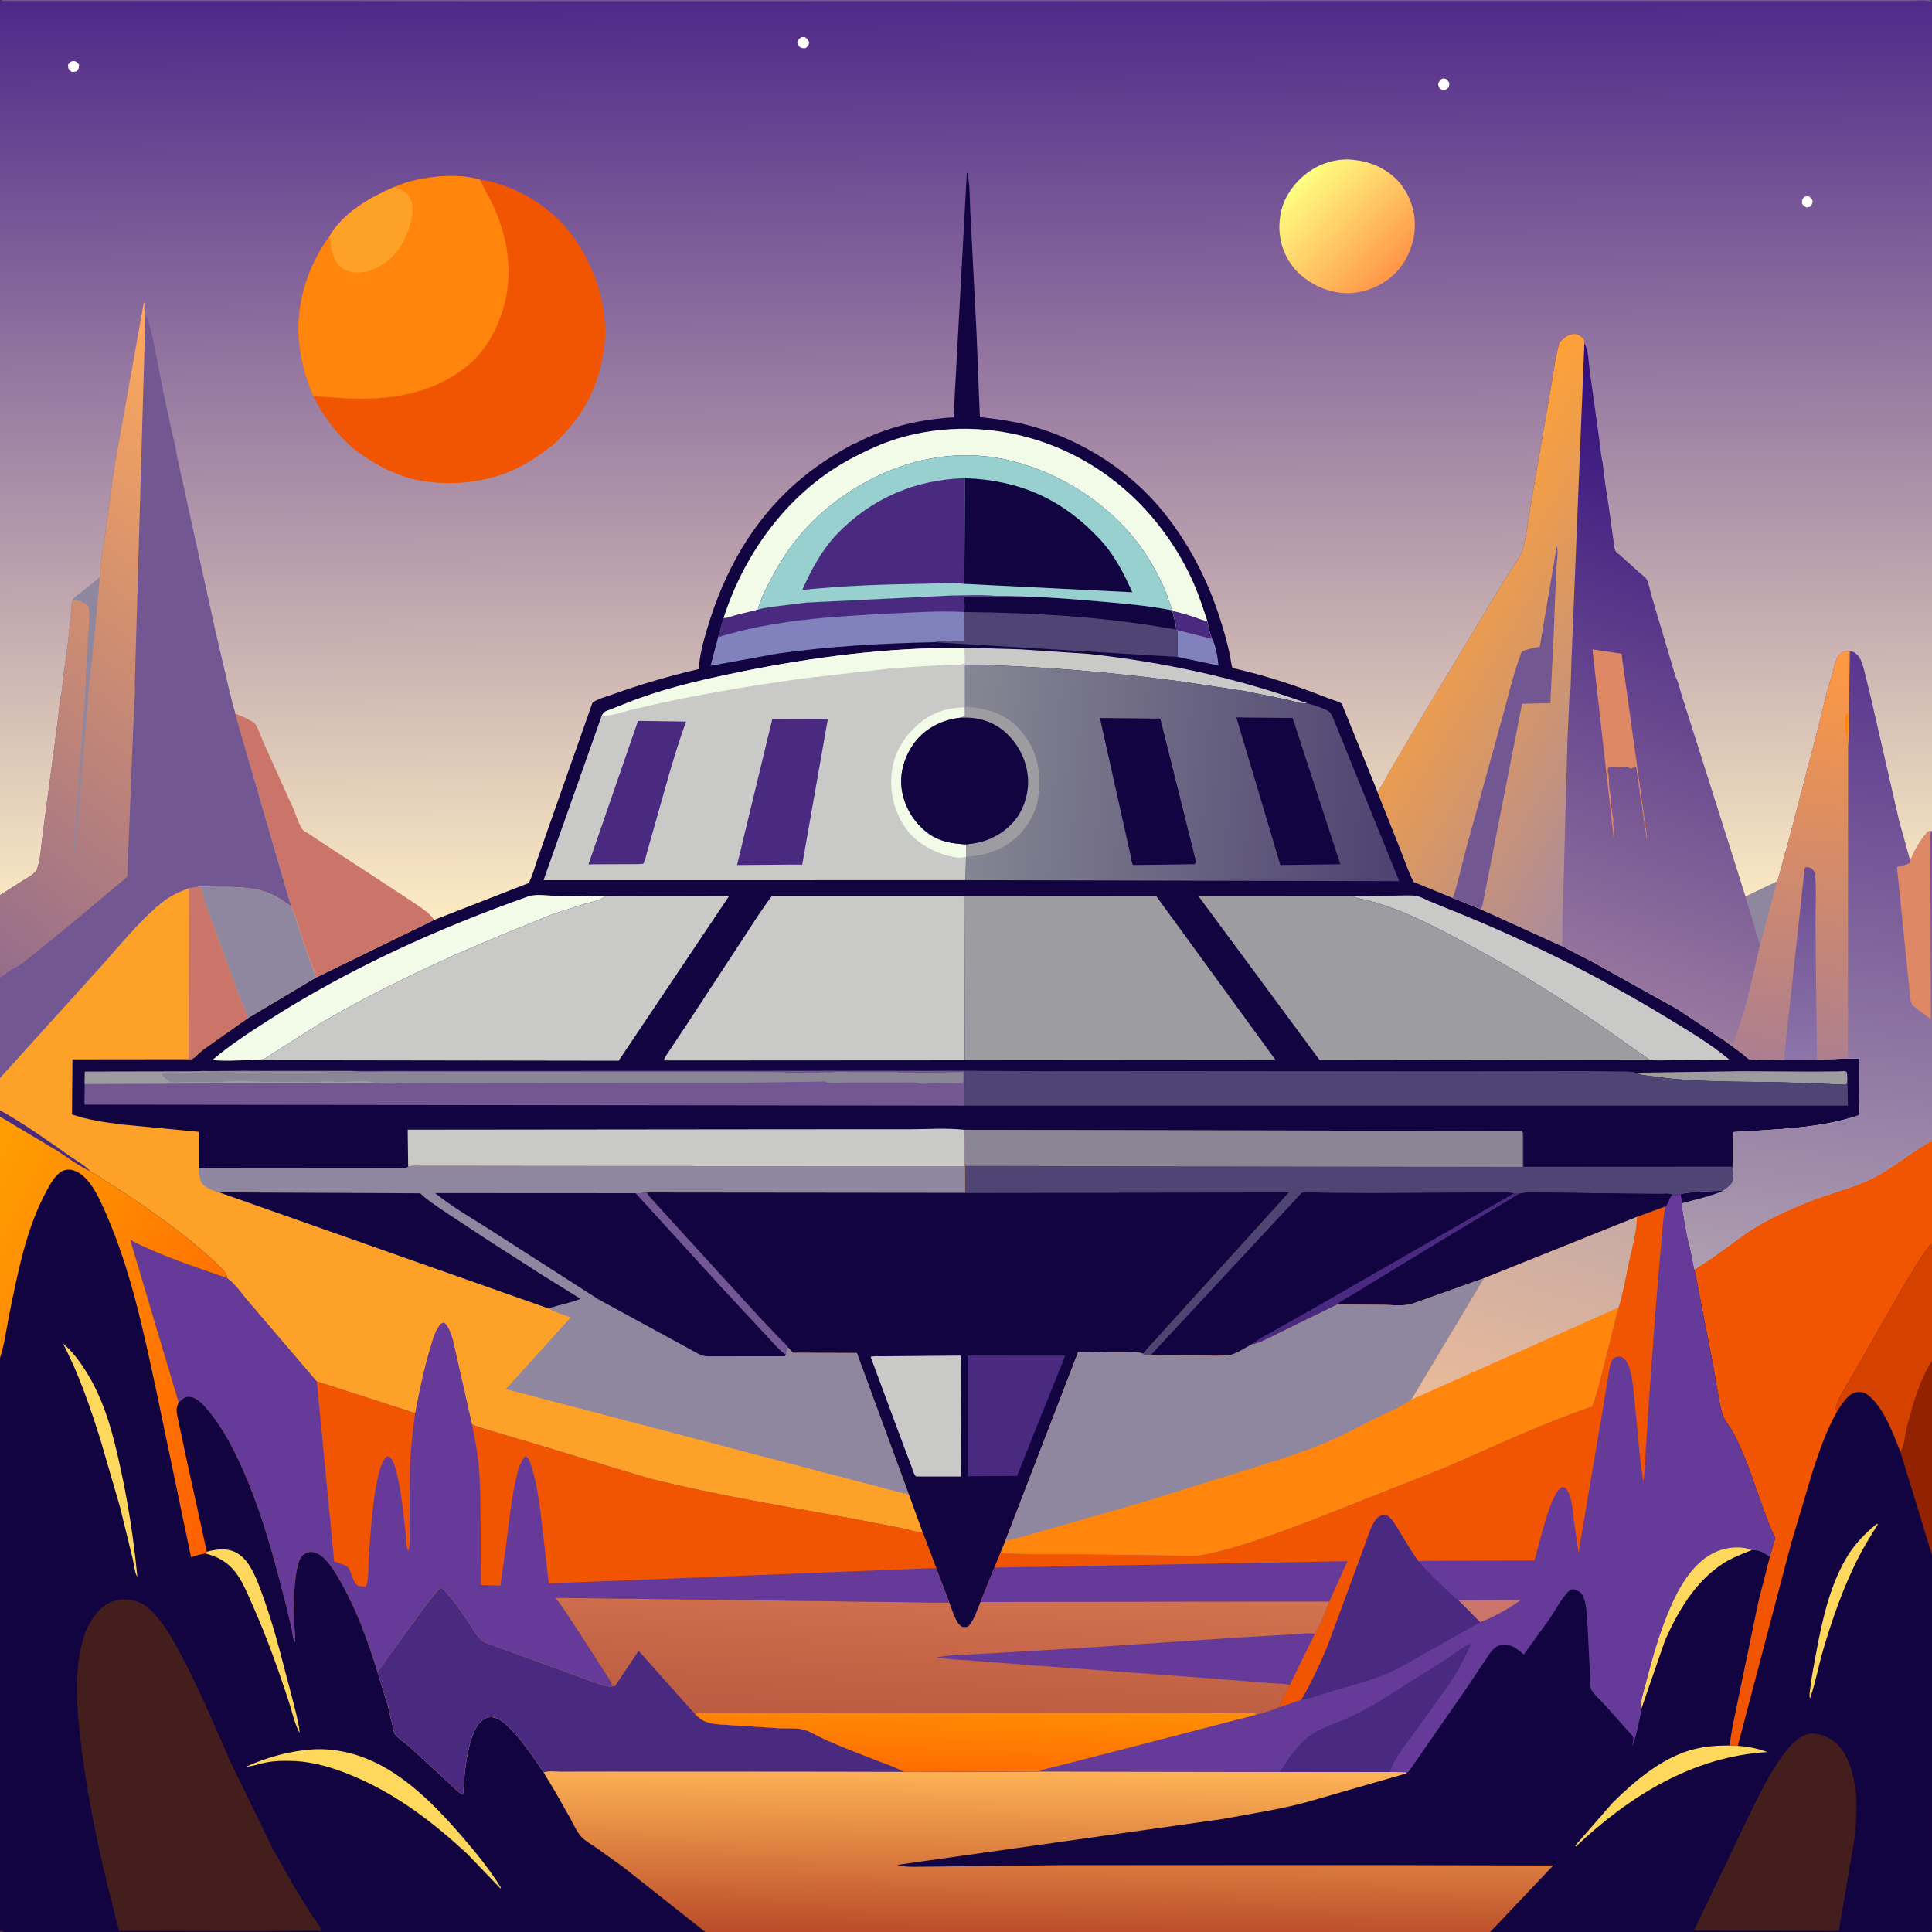 <svg version="1.1" xmlns="http://www.w3.org/2000/svg" style="display: block;" viewBox="0 0 2048 2048" width="1024" height="1024">
<rect x="0" y="0" width="2048" height="2048" fill="#333333" stroke="none"/>
<defs>
	<linearGradient id="Gradient1" gradientUnits="userSpaceOnUse" x1="1485.87" y1="849.596" x2="1016.22" y2="816.134">
		<stop class="stop0" offset="0" stop-opacity="1" stop-color="rgb(77,66,113)"/>
		<stop class="stop1" offset="1" stop-opacity="1" stop-color="rgb(134,135,147)"/>
	</linearGradient>
	<linearGradient id="Gradient2" gradientUnits="userSpaceOnUse" x1="284.76" y1="1510.04" x2="-72.262" y2="1326.78">
		<stop class="stop0" offset="0" stop-opacity="1" stop-color="rgb(255,96,0)"/>
		<stop class="stop1" offset="1" stop-opacity="1" stop-color="rgb(255,159,2)"/>
	</linearGradient>
	<linearGradient id="Gradient3" gradientUnits="userSpaceOnUse" x1="1108.99" y1="2051.43" x2="1111.18" y2="1873.36">
		<stop class="stop0" offset="0" stop-opacity="1" stop-color="rgb(187,76,43)"/>
		<stop class="stop1" offset="1" stop-opacity="1" stop-color="rgb(255,181,85)"/>
	</linearGradient>
	<linearGradient id="Gradient4" gradientUnits="userSpaceOnUse" x1="993.658" y1="1824.69" x2="999.678" y2="1681.91">
		<stop class="stop0" offset="0" stop-opacity="1" stop-color="rgb(187,91,64)"/>
		<stop class="stop1" offset="1" stop-opacity="1" stop-color="rgb(211,114,78)"/>
	</linearGradient>
	<linearGradient id="Gradient5" gradientUnits="userSpaceOnUse" x1="1027.29" y1="1878.48" x2="1029.91" y2="1807.45">
		<stop class="stop0" offset="0" stop-opacity="1" stop-color="rgb(255,109,3)"/>
		<stop class="stop1" offset="1" stop-opacity="1" stop-color="rgb(255,142,3)"/>
	</linearGradient>
	<linearGradient id="Gradient6" gradientUnits="userSpaceOnUse" x1="1584.59" y1="1504.07" x2="1657.64" y2="1269.81">
		<stop class="stop0" offset="0" stop-opacity="1" stop-color="rgb(233,186,153)"/>
		<stop class="stop1" offset="1" stop-opacity="1" stop-color="rgb(199,170,165)"/>
	</linearGradient>
	<linearGradient id="Gradient7" gradientUnits="userSpaceOnUse" x1="1020.79" y1="-4.773" x2="1026.31" y2="970.803">
		<stop class="stop0" offset="0" stop-opacity="1" stop-color="rgb(78,40,137)"/>
		<stop class="stop1" offset="1" stop-opacity="1" stop-color="rgb(253,235,195)"/>
	</linearGradient>
	<linearGradient id="Gradient8" gradientUnits="userSpaceOnUse" x1="1478.9" y1="288.24" x2="1377.1" y2="189.828">
		<stop class="stop0" offset="0" stop-opacity="1" stop-color="rgb(255,150,72)"/>
		<stop class="stop1" offset="1" stop-opacity="1" stop-color="rgb(255,255,131)"/>
	</linearGradient>
	<linearGradient id="Gradient9" gradientUnits="userSpaceOnUse" x1="1971.69" y1="690.893" x2="1903.33" y2="1356.03">
		<stop class="stop0" offset="0" stop-opacity="1" stop-color="rgb(89,53,141)"/>
		<stop class="stop1" offset="1" stop-opacity="1" stop-color="rgb(175,158,176)"/>
	</linearGradient>
	<linearGradient id="Gradient10" gradientUnits="userSpaceOnUse" x1="1953.67" y1="688.368" x2="1889.56" y2="1127.2">
		<stop class="stop0" offset="0" stop-opacity="1" stop-color="rgb(255,153,65)"/>
		<stop class="stop1" offset="1" stop-opacity="1" stop-color="rgb(172,126,144)"/>
	</linearGradient>
	<linearGradient id="Gradient11" gradientUnits="userSpaceOnUse" x1="1901.81" y1="921.733" x2="1912.93" y2="1121.56">
		<stop class="stop0" offset="0" stop-opacity="1" stop-color="rgb(106,76,147)"/>
		<stop class="stop1" offset="1" stop-opacity="1" stop-color="rgb(141,116,169)"/>
	</linearGradient>
	<linearGradient id="Gradient12" gradientUnits="userSpaceOnUse" x1="293.397" y1="433.808" x2="-110.112" y2="948.71">
		<stop class="stop0" offset="0" stop-opacity="1" stop-color="rgb(255,169,91)"/>
		<stop class="stop1" offset="1" stop-opacity="1" stop-color="rgb(149,109,140)"/>
	</linearGradient>
	<linearGradient id="Gradient13" gradientUnits="userSpaceOnUse" x1="1863.4" y1="427.461" x2="1653.48" y2="1043.84">
		<stop class="stop0" offset="0" stop-opacity="1" stop-color="rgb(47,12,123)"/>
		<stop class="stop1" offset="1" stop-opacity="1" stop-color="rgb(153,121,160)"/>
	</linearGradient>
	<linearGradient id="Gradient14" gradientUnits="userSpaceOnUse" x1="1510.36" y1="598.846" x2="1794.35" y2="770.601">
		<stop class="stop0" offset="0" stop-opacity="1" stop-color="rgb(255,161,55)"/>
		<stop class="stop1" offset="1" stop-opacity="1" stop-color="rgb(170,139,157)"/>
	</linearGradient>
</defs>
<path transform="translate(0,0)" fill="rgb(18,4,65)" d="M 0 1 C 3.714 -0.681 8.265 -0.066 12.269 -0.066 L 35.143 -0.063 L 119.296 -0.067 L 447.988 -0.066 L 2046 0 C 2047.85 1.171 2047.28 0.419 2048 2 L 2048 2.75 L 2048 488 L 2048 880.943 L 2048 1082.3 L 2048 1209.99 L 2048 1211.25 L 2048 1323.35 L 2048 1442.78 L 2048 1648.35 L 2047.97 2045.42 C 2047.97 2046.63 2048.2 2046.62 2047.03 2047.53 L 2046 2048 L 1959.13 2048 L 1792.72 2048 L 1579.46 2048 L 747.806 2048 L 744.331 2048 L 715.662 2048 L 353.307 2048 L 125.35 2048 L 32.03 2048.07 L 11.013 2048.07 C 7.299 2048.07 3.456 2048.56 0 2047 L 0 1439.4 L 0 1183.69 L 0 1176.91 L 0 1142.7 L 0 1036.49 L -0 948.864 L 0 480.75 L -0 9.482 L 0 1 z"/>
<path transform="translate(0,0)" fill="rgb(128,129,189)" d="M 1248 668.038 L 1284.9 677.314 C 1288.97 683.803 1290.92 697.756 1291.63 705.557 L 1248.43 696.371 L 1248 668.038 z"/>
<path transform="translate(0,0)" fill="rgb(157,157,161)" d="M 1734.66 1137.12 L 1846.51 1135.51 L 1921.19 1135.92 L 1949.39 1135.7 C 1950.88 1135.69 1955.51 1135.11 1956.5 1135.62 C 1957.1 1135.93 1957.48 1136.54 1957.97 1137 L 1958.35 1144.41 C 1958.11 1146.43 1958 1148.06 1957 1149.87 L 1894.52 1147.46 C 1846.67 1146.09 1797.76 1147.96 1750.34 1140.73 C 1745.65 1140.02 1738.52 1139.93 1734.66 1137.12 z"/>
<path transform="translate(0,0)" fill="rgb(79,69,116)" d="M 1057.22 631.865 C 1093.09 631.671 1128.95 634.32 1164.66 637.473 C 1191 639.799 1217.09 641.892 1243.09 647.091 L 1243.08 647.713 C 1243.67 654.329 1247.14 660.837 1246.78 667.4 L 1248 668.038 L 1248.43 696.371 L 990.448 680.795 C 999.945 678.276 1012.78 679.823 1022.7 679.81 L 1022.09 648.774 C 1022.89 643.727 1022.19 637.354 1022.16 632.175 L 1056.08 631.974 L 1057.22 631.865 z"/>
<path transform="translate(0,0)" fill="rgb(18,4,65)" d="M 1057.22 631.865 C 1093.09 631.671 1128.95 634.32 1164.66 637.473 C 1191 639.799 1217.09 641.892 1243.09 647.091 L 1243.08 647.713 C 1243.67 654.329 1247.14 660.837 1246.78 667.4 C 1172.19 653.88 1097.78 649.463 1022.09 648.774 C 1022.89 643.727 1022.19 637.354 1022.16 632.175 L 1056.08 631.974 L 1057.22 631.865 z"/>
<path transform="translate(0,0)" fill="rgb(242,250,232)" d="M 264.43 1123.82 C 251.777 1123.89 237.636 1125.22 225.165 1123.61 C 243.698 1107.84 262.914 1095.41 283.314 1082.28 C 368.981 1027.14 464.096 984.148 560 950.228 C 568.484 947.228 581.003 949.546 590.095 949.661 L 641.351 950.099 C 636.535 954.97 625.186 956.458 618.591 958.452 L 585.136 969.295 L 533.119 990.492 C 467.309 1017.65 402.496 1048.07 340.889 1083.85 L 281.619 1121.46 L 280.59 1122.19 C 276.426 1124.38 269.324 1122.17 264.43 1123.82 z"/>
<path transform="translate(0,0)" fill="rgb(201,201,200)" d="M 1433.72 950.056 L 1480.86 949.372 C 1487.45 949.376 1495.19 948.684 1501.59 949.777 C 1506 950.529 1511.19 953.545 1515.3 955.345 L 1536.81 964.094 C 1616.07 995.801 1692.93 1033.83 1765.9 1078.11 C 1788.87 1092.06 1812.78 1106.14 1833.42 1123.41 L 1774.34 1123.76 C 1766.05 1123.76 1756.5 1124.7 1748.34 1123.38 C 1743.79 1119.43 1738.12 1116.22 1733.22 1112.63 L 1692.67 1084.12 C 1652.09 1056.83 1611.26 1031.02 1568.29 1007.68 C 1542.3 993.562 1516.58 979.486 1489.32 967.902 C 1477.46 962.865 1465.2 958.65 1452.8 955.178 C 1446.77 953.49 1440.44 952.672 1434.61 950.412 L 1433.72 950.056 z"/>
<path transform="translate(0,0)" fill="rgb(128,129,189)" d="M 803.309 646.232 C 808.188 644.517 814.242 643.955 819.36 643.131 L 855 638.735 L 1009.47 631.229 C 1025.33 631.231 1041.41 630.078 1057.22 631.865 L 1056.08 631.974 L 1022.16 632.175 C 1022.19 637.354 1022.89 643.727 1022.09 648.774 L 1022.7 679.81 C 1012.78 679.823 999.945 678.276 990.448 680.795 C 934.427 681.94 878.51 685.077 823 693.018 L 753.219 705.746 L 761.214 675.499 L 766.982 655.115 C 771.152 655.265 776.218 653.002 780.262 651.864 L 803.309 646.232 z"/>
<path transform="translate(0,0)" fill="rgb(74,42,128)" d="M 803.309 646.232 C 808.188 644.517 814.242 643.955 819.36 643.131 L 855 638.735 L 1009.47 631.229 C 1025.33 631.231 1041.41 630.078 1057.22 631.865 L 1056.08 631.974 L 1022.16 632.175 C 1022.19 637.354 1022.89 643.727 1022.09 648.774 C 996.67 647.363 970.387 649.032 944.966 650.302 C 883.933 653.35 819.848 657.047 761.214 675.499 L 766.982 655.115 C 771.152 655.265 776.218 653.002 780.262 651.864 L 803.309 646.232 z"/>
<path transform="translate(0,0)" fill="rgb(242,250,232)" d="M 766.982 655.115 C 789.922 583.824 837.878 519.283 905.309 484.532 C 919.965 476.979 935.206 469.878 951 465.044 C 999.707 450.137 1052.38 451.327 1100.7 466.955 C 1170.83 489.637 1226.35 540.253 1259.39 605.58 C 1267.97 622.543 1273.93 640.063 1279.8 658.095 C 1280.71 664.298 1282.66 671.469 1284.9 677.314 L 1248 668.038 L 1246.78 667.4 C 1247.14 660.837 1243.67 654.329 1243.08 647.713 L 1243.09 647.091 C 1240.25 641.021 1238.67 634.676 1236.23 628.5 C 1231.65 616.899 1225.81 605.675 1219.39 594.986 C 1187.76 542.289 1131.31 503.183 1071.99 488.5 C 1014.96 474.386 957.293 486.604 907.761 516.715 C 867.331 541.292 838.493 572.512 816.823 614.648 C 811.636 624.734 806.019 635.171 803.309 646.232 L 780.262 651.864 C 776.218 653.002 771.152 655.265 766.982 655.115 z"/>
<path transform="translate(0,0)" fill="rgb(74,42,128)" d="M 1243.08 647.713 C 1251.67 649.377 1259.92 652.152 1268.22 654.88 C 1271.81 656.059 1276.06 658.308 1279.8 658.095 C 1280.71 664.298 1282.66 671.469 1284.9 677.314 L 1248 668.038 L 1246.78 667.4 C 1247.14 660.837 1243.67 654.329 1243.08 647.713 z"/>
<path transform="translate(0,0)" fill="rgb(201,201,200)" d="M 432.66 1236.8 L 432.176 1197.52 L 841.674 1197.1 L 962.645 1197.08 C 982.018 1197.07 1002.95 1195.46 1022.16 1197.63 L 1022.38 1205.21 L 1022.36 1236.28 L 579.54 1236.07 L 476.082 1235.94 L 446.739 1235.95 C 442.499 1235.96 436.668 1235.44 432.66 1236.8 z"/>
<path transform="translate(0,0)" fill="rgb(79,69,116)" d="M 1022.51 1135.06 L 1103.3 1135.5 L 1242.15 1135.41 L 1542.95 1135.65 L 1679.29 1135.39 L 1714.51 1135.78 C 1721.14 1135.9 1728.24 1135.45 1734.66 1137.12 C 1738.52 1139.93 1745.65 1140.02 1750.34 1140.73 C 1797.76 1147.96 1846.67 1146.09 1894.52 1147.46 L 1957 1149.87 C 1958 1148.06 1958.11 1146.43 1958.35 1144.41 L 1958.85 1172.05 L 1022.4 1172.04 L 1022.51 1135.06 z"/>
<path transform="translate(0,0)" fill="rgb(114,87,146)" d="M 372.461 1135.23 L 1022.51 1135.06 L 1022.4 1172.04 L 89.45 1170.96 L 89.828 1149.01 L 89.993 1136.08 L 206.758 1135.87 C 212.098 1134.94 218.306 1135.43 223.74 1135.38 L 254.469 1135.22 L 372.461 1135.23 z"/>
<path transform="translate(0,0)" fill="rgb(139,134,149)" d="M 206.758 1135.87 C 212.098 1134.94 218.306 1135.43 223.74 1135.38 L 254.469 1135.22 L 372.461 1135.23 L 373.354 1135.39 C 384.235 1137.1 396.656 1136.05 407.703 1136.07 L 473.392 1136.15 L 713.53 1136.19 L 820.81 1136.48 L 857.939 1137.51 C 862.667 1137.5 868.143 1138 872.717 1136.88 C 875.922 1136.1 878.43 1137.49 882.022 1136.73 C 887.528 1135.58 894.675 1136.4 900.43 1136.38 L 948.555 1136.43 C 950.585 1136.48 952.027 1137.48 954.133 1137.54 L 1021.06 1136.49 C 1021.07 1140.19 1021.67 1145.01 1020.5 1148.51 L 1009.97 1148.19 C 1002.26 1147.8 994.004 1148.59 986.186 1148.59 C 982.637 1148.59 977.84 1149.25 974.49 1148.5 C 972.743 1148.11 972.322 1147.5 970.344 1147.45 L 898.51 1147.47 C 893.399 1147.47 878.365 1149.06 874.5 1146.51 L 790.286 1147.75 L 530.553 1147.92 L 437.812 1148.07 C 425.571 1148.1 411.195 1149.65 399.164 1147.91 L 89.828 1149.01 L 89.993 1136.08 L 206.758 1135.87 z"/>
<path transform="translate(0,0)" fill="rgb(157,157,161)" d="M 89.828 1149.01 L 89.993 1136.08 L 206.758 1135.87 C 222.376 1137.54 238.868 1136.48 254.63 1136.49 L 344.929 1136.49 C 342.182 1138.22 214.1 1137.1 198.857 1137.32 C 191.31 1137.42 178.653 1135.02 171.996 1138 L 171.68 1139.68 C 173.903 1141.84 177.919 1146.11 180.878 1147 C 183.415 1147.77 189.673 1147.16 192.5 1147 C 207.736 1146.15 223.419 1147.94 238.5 1146.51 C 250.452 1145.38 265.021 1145.85 277 1146.76 C 283.875 1147.27 291.018 1146.22 298 1146.76 C 305.18 1147.3 312.708 1146.27 320 1146.76 C 327.232 1147.24 336.395 1147.32 343.5 1146.51 C 347.189 1146.09 351.316 1146.47 355 1146.76 C 368.198 1147.78 383.08 1144.28 396.01 1147.37 L 399.164 1147.91 L 89.828 1149.01 z"/>
<path transform="translate(0,0)" fill="rgb(201,201,200)" d="M 1022.68 1123.95 L 703.798 1124.13 C 704.277 1120.81 707.521 1116.9 709.333 1114.08 L 729.376 1083.92 L 784.819 999.28 C 795.705 982.768 806.106 965.912 818.005 950.1 L 1022.35 950.118 L 1022.68 1123.95 z"/>
<path transform="translate(0,0)" fill="rgb(157,157,161)" d="M 1022.35 950.118 L 1225.69 949.997 L 1352.18 1123.67 L 1022.68 1123.95 L 1022.35 950.118 z"/>
<path transform="translate(0,0)" fill="rgb(152,208,208)" d="M 803.309 646.232 C 806.019 635.171 811.636 624.734 816.823 614.648 C 838.493 572.512 867.331 541.292 907.761 516.715 C 957.293 486.604 1014.96 474.386 1071.99 488.5 C 1131.31 503.183 1187.76 542.289 1219.39 594.986 C 1225.81 605.675 1231.65 616.899 1236.23 628.5 C 1238.67 634.676 1240.25 641.021 1243.09 647.091 C 1217.09 641.892 1191 639.799 1164.66 637.473 C 1128.95 634.32 1093.09 631.671 1057.22 631.865 C 1041.41 630.078 1025.33 631.231 1009.47 631.229 L 855 638.735 L 819.36 643.131 C 814.242 643.955 808.188 644.517 803.309 646.232 z"/>
<path transform="translate(0,0)" fill="rgb(74,42,128)" d="M 1022.2 618.927 C 1008.77 617.104 993.642 618.607 980.061 618.793 C 936.684 619.385 893.557 620.861 850.387 625.377 C 860.075 604.037 870.737 583.483 887.07 566.375 C 923.468 528.25 970.542 508.186 1022.98 506.942 L 1022.2 618.927 z"/>
<path transform="translate(0,0)" fill="rgb(18,4,65)" d="M 1022.98 506.942 C 1080.68 508.929 1125.93 528.954 1165.5 571.186 C 1181 587.73 1191.15 607.307 1200.28 627.822 L 1022.2 618.927 L 1022.98 506.942 z"/>
<path transform="translate(0,0)" fill="rgb(201,201,200)" d="M 641.351 950.099 L 772.901 949.816 L 655.786 1124.41 L 264.43 1123.82 C 269.324 1122.17 276.426 1124.38 280.59 1122.19 L 281.619 1121.46 L 340.889 1083.85 C 402.496 1048.07 467.309 1017.65 533.119 990.492 L 585.136 969.295 L 618.591 958.452 C 625.186 956.458 636.535 954.97 641.351 950.099 z"/>
<path transform="translate(0,0)" fill="rgb(157,157,161)" d="M 1748.34 1123.38 L 1398.94 1123.86 L 1270.55 950.114 L 1433.72 950.056 L 1434.61 950.412 C 1440.44 952.672 1446.77 953.49 1452.8 955.178 C 1465.2 958.65 1477.46 962.865 1489.32 967.902 C 1516.58 979.486 1542.3 993.562 1568.29 1007.68 C 1611.26 1031.02 1652.09 1056.83 1692.67 1084.12 L 1733.22 1112.63 C 1738.12 1116.22 1743.79 1119.43 1748.34 1123.38 z"/>
<path transform="translate(0,0)" fill="rgb(201,201,200)" d="M 1002.8 686.851 C 1013.53 686.034 1024.09 686.691 1034.81 686.903 L 1081.67 688.334 L 1154 693.162 C 1233.24 701.814 1310.94 718.516 1385.98 745.621 C 1378.81 746.467 1371.46 743.142 1364.45 741.66 L 1317.72 732.275 L 1251.68 722.314 C 1175.4 712.259 1099.97 705.84 1023.04 704.552 L 1023.04 749.088 L 1022.91 749.824 L 1022.97 758.5 C 1020.9 760.394 1019.12 760.398 1016.45 761.017 C 998.243 763.405 981.091 771.928 969.839 786.719 C 959.122 800.806 953.394 818.837 955.856 836.496 C 958.398 854.731 968.528 871.705 983.149 882.831 C 995.311 892.086 1009.16 894.388 1024.04 895.089 L 1024.03 908.136 L 1023.61 933.021 L 576.152 933.078 L 637.873 758.56 L 639.915 755.515 C 641.435 753.862 645.374 752.813 647.48 751.998 L 664.356 745.272 C 699.472 731.218 736.072 722.472 772.972 714.66 C 848.614 698.647 925.394 687.874 1002.8 686.851 z"/>
<path transform="translate(0,0)" fill="rgb(242,250,232)" d="M 1024.03 908.136 C 1019.33 910.18 1011.27 908.797 1006.33 907.524 L 1004.5 907.027 C 986.838 902.35 968.435 891.343 958.506 875.644 C 947.436 858.141 943.012 839.777 945.19 819.194 C 947.416 798.158 958.631 779.984 974.704 766.701 C 989.015 754.873 1004.49 750.083 1022.91 749.824 L 1022.97 758.5 C 1020.9 760.394 1019.12 760.398 1016.45 761.017 C 998.243 763.405 981.091 771.928 969.839 786.719 C 959.122 800.806 953.394 818.837 955.856 836.496 C 958.398 854.731 968.528 871.705 983.149 882.831 C 995.311 892.086 1009.16 894.388 1024.04 895.089 L 1024.03 908.136 z"/>
<path transform="translate(0,0)" fill="rgb(242,250,232)" d="M 637.873 758.56 L 639.915 755.515 C 641.435 753.862 645.374 752.813 647.48 751.998 L 664.356 745.272 C 699.472 731.218 736.072 722.472 772.972 714.66 C 848.614 698.647 925.394 687.874 1002.8 686.851 L 1022.43 687.259 L 1022.82 702.974 C 1018.35 705.713 1009.44 704.378 1004.05 704.692 L 947.432 708.249 L 852.617 719.022 C 790.872 727.56 730.432 737.618 669.812 752.275 C 660.131 754.616 647.804 759.493 637.873 758.56 z"/>
<path transform="translate(0,0)" fill="rgb(74,42,128)" d="M 676.305 764.171 L 727.281 764.896 C 714.138 800.613 704.595 837.892 694.107 874.475 L 686.076 902.586 C 684.905 906.726 684.074 912.09 681.796 915.713 L 676.25 916.017 L 623.769 916.24 L 676.305 764.171 z"/>
<path transform="translate(0,0)" fill="rgb(74,42,128)" d="M 818.681 762.21 L 877.56 762.031 L 850.402 916.522 L 842.043 916.499 L 781.297 916.968 L 818.681 762.21 z"/>
<path transform="translate(0,0)" fill="rgb(79,69,116)" d="M 1022.16 1197.63 L 1613.15 1198.93 L 1614.82 1200.53 L 1614.93 1236.84 L 1837 1236.71 C 1837.09 1241.7 1838.62 1251.51 1835.25 1255.11 C 1832.5 1258.07 1829.73 1260.41 1826.24 1262.47 C 1820.63 1261.95 1784.86 1263.88 1781.74 1265.9 C 1778.93 1267.08 1775.7 1266.75 1772.7 1266.77 C 1768.75 1270.19 1769.07 1275.93 1765.48 1278.93 L 1735.29 1289.99 L 1572.92 1355.08 L 1499.04 1381.38 C 1490.04 1385.14 1476.41 1383.31 1466.59 1383.26 L 1417.4 1382.98 L 1352.28 1414.86 C 1344.59 1418.43 1335.54 1423.99 1327.1 1425.1 C 1319.94 1428.92 1310.23 1435.72 1302.23 1436.75 C 1292.57 1437.9 1281.95 1437.07 1272.17 1437.06 L 1213 1436.95 L 1211.39 1435.05 L 1366.42 1263.99 L 1022.89 1264.42 L 1022.86 1235.9 C 1023.5 1229.27 1023.06 1222.17 1023.08 1215.48 C 1023.09 1212.2 1023.63 1208.29 1022.38 1205.21 L 1022.16 1197.63 z"/>
<path transform="translate(0,0)" fill="rgb(139,134,149)" d="M 1022.16 1197.63 L 1613.15 1198.93 C 1614.51 1203.28 1614.05 1208.1 1614.06 1212.63 L 1614.05 1236.97 L 1022.86 1235.9 C 1023.5 1229.27 1023.06 1222.17 1023.08 1215.48 C 1023.09 1212.2 1023.63 1208.29 1022.38 1205.21 L 1022.16 1197.63 z"/>
<path transform="translate(0,0)" fill="rgb(18,4,65)" d="M 1302.23 1436.75 L 1220.32 1436.01 L 1379.97 1264.35 C 1388.18 1263.52 1396.99 1264.29 1405.27 1264.37 L 1453.97 1264.7 L 1560.94 1264.06 L 1587.96 1264.08 C 1593.54 1264.1 1599.43 1263.68 1604.87 1264.97 L 1610.39 1265.54 C 1615.93 1263.87 1621.78 1264.16 1627.51 1264.14 L 1655.85 1264.41 L 1734.06 1265.41 L 1760.61 1265.56 C 1763.71 1265.58 1769.11 1264.87 1771.9 1266.24 L 1772.7 1266.77 C 1768.75 1270.19 1769.07 1275.93 1765.48 1278.93 L 1735.29 1289.99 L 1572.92 1355.08 L 1499.04 1381.38 C 1490.04 1385.14 1476.41 1383.31 1466.59 1383.26 L 1417.4 1382.98 L 1352.28 1414.86 C 1344.59 1418.43 1335.54 1423.99 1327.1 1425.1 C 1319.94 1428.92 1310.23 1435.72 1302.23 1436.75 z"/>
<path transform="translate(0,0)" fill="rgb(74,42,128)" d="M 1604.87 1264.97 L 1610.39 1265.54 L 1535.33 1310.63 L 1453.52 1360.4 L 1429.71 1374.93 C 1425.65 1377.37 1420.68 1379.6 1417.4 1382.98 L 1352.28 1414.86 C 1344.59 1418.43 1335.54 1423.99 1327.1 1425.1 C 1333.38 1419.53 1341.45 1415.76 1348.71 1411.62 L 1391.14 1387.7 L 1518.53 1314.5 L 1604.87 1264.97 z"/>
<path transform="translate(0,0)" fill="rgb(18,4,65)" d="M 1610.39 1265.54 C 1615.93 1263.87 1621.78 1264.16 1627.51 1264.14 L 1655.85 1264.41 L 1734.06 1265.41 L 1760.61 1265.56 C 1763.71 1265.58 1769.11 1264.87 1771.9 1266.24 L 1772.7 1266.77 C 1768.75 1270.19 1769.07 1275.93 1765.48 1278.93 L 1735.29 1289.99 L 1572.92 1355.08 L 1499.04 1381.38 C 1490.04 1385.14 1476.41 1383.31 1466.59 1383.26 L 1417.4 1382.98 C 1420.68 1379.6 1425.65 1377.37 1429.71 1374.93 L 1453.52 1360.4 L 1535.33 1310.63 L 1610.39 1265.54 z"/>
<path transform="translate(0,0)" fill="url(#Gradient1)" d="M 1023.04 704.552 C 1099.97 705.84 1175.4 712.259 1251.68 722.314 L 1317.72 732.275 L 1364.45 741.66 C 1371.46 743.142 1378.81 746.467 1385.98 745.621 C 1392.28 747.542 1404.99 750.855 1409.67 755.014 C 1410.86 756.072 1412.46 759.82 1413.24 761.318 L 1483.29 934.089 L 1023.61 933.021 L 1024.03 908.136 L 1024.04 895.089 C 1009.16 894.388 995.311 892.086 983.149 882.831 C 968.528 871.705 958.398 854.731 955.856 836.496 C 953.394 818.837 959.122 800.806 969.839 786.719 C 981.091 771.928 998.243 763.405 1016.45 761.017 C 1019.12 760.398 1020.9 760.394 1022.97 758.5 L 1022.91 749.824 L 1023.04 749.088 L 1023.04 704.552 z"/>
<path transform="translate(0,0)" fill="rgb(157,157,161)" d="M 1023.04 749.088 C 1048.4 750.974 1066.82 756.486 1083.78 776.573 L 1087.75 782.076 L 1088.59 783.284 C 1101.27 801.745 1104.15 825.909 1100.17 847.587 C 1096.74 866.229 1083.91 884.78 1068.06 895.02 C 1055 903.454 1039.45 907.434 1024.03 908.136 L 1024.04 895.089 C 1044.03 893.572 1061.07 886.21 1074.5 871.057 C 1085.22 858.962 1090.83 840.662 1089.66 824.615 C 1088.28 805.706 1078.98 787.475 1064.49 775.213 C 1051.01 763.81 1033.84 759.385 1016.45 761.017 C 1019.12 760.398 1020.9 760.394 1022.97 758.5 L 1022.91 749.824 L 1023.04 749.088 z"/>
<path transform="translate(0,0)" fill="rgb(18,4,65)" d="M 1310.58 760.511 L 1370.26 761.104 L 1420.78 916.147 L 1357.23 916.958 L 1310.58 760.511 z"/>
<path transform="translate(0,0)" fill="rgb(18,4,65)" d="M 1165.96 761.107 L 1229.98 761.783 L 1267.97 913.978 L 1266.5 916.122 L 1200.94 916.971 C 1199.41 914.051 1199.12 910.145 1198.46 906.913 L 1194.35 888.46 L 1165.96 761.107 z"/>
<path transform="translate(0,0)" fill="rgb(18,4,65)" d="M 1016.45 761.017 C 1033.84 759.385 1051.01 763.81 1064.49 775.213 C 1078.98 787.475 1088.28 805.706 1089.66 824.615 C 1090.83 840.662 1085.22 858.962 1074.5 871.057 C 1061.07 886.21 1044.03 893.572 1024.04 895.089 C 1009.16 894.388 995.311 892.086 983.149 882.831 C 968.528 871.705 958.398 854.731 955.856 836.496 C 953.394 818.837 959.122 800.806 969.839 786.719 C 981.091 771.928 998.243 763.405 1016.45 761.017 z"/>
<path transform="translate(0,0)" fill="rgb(254,161,41)" d="M 212.77 939.751 C 238.378 940.869 266.239 937.52 290.234 949.004 C 296.742 952.119 302.773 956.972 308.726 961.051 C 313.964 972.172 316.882 984.384 320.747 996.039 L 335.241 1036.08 L 262.855 1079.2 L 215.459 1112.6 C 212.676 1114.7 206.244 1121.7 203.449 1122.57 C 202.359 1122.9 201.174 1122.74 200.036 1122.83 L 76.793 1122.96 L 76.301 1181.36 C 93.283 1187.2 111.129 1189.71 128.875 1191.99 L 211.076 1199.83 L 211.226 1238.8 C 216.284 1237.76 222.459 1238.2 227.673 1238.15 L 261.762 1238.24 L 389.422 1238.2 L 418.63 1238.08 C 422.194 1238.06 427.058 1238.65 430.5 1237.96 C 431.515 1237.75 431.915 1237.35 432.66 1236.8 C 436.668 1235.44 442.499 1235.96 446.739 1235.95 L 476.082 1235.94 L 579.54 1236.07 L 1022.36 1236.28 L 1022.38 1205.21 C 1023.63 1208.29 1023.09 1212.2 1023.08 1215.48 C 1023.06 1222.17 1023.5 1229.27 1022.86 1235.9 L 1022.89 1264.42 L 1366.42 1263.99 L 1211.39 1435.05 C 1205.48 1432.36 1194.35 1433.77 1187.74 1433.75 L 1142.91 1433.33 L 1065.83 1633.21 L 1060.51 1646.11 L 1054.15 1661.69 L 1039.43 1698.21 C 1036.06 1706.23 1032.61 1717.82 1026.5 1724.04 C 1024.02 1725.05 1022.34 1725.29 1019.73 1724.38 C 1013.67 1722.26 1008.64 1704.9 1006.27 1698.98 L 588.792 1693.81 C 596.876 1703.94 603.785 1715.09 610.901 1725.92 L 637.495 1767.19 C 641.11 1773.11 647.224 1780.97 649.125 1787.58 C 648.164 1787.74 647.548 1787.89 646.518 1787.82 C 639.307 1787.39 630.022 1783.28 623.192 1780.9 L 568.425 1760.9 L 526.615 1745.66 C 521.888 1743.86 514.939 1742.05 510.974 1738.94 C 504.778 1734.09 499.894 1724.07 495.342 1717.55 C 486.874 1705.42 478.246 1692.94 467.768 1682.45 C 457.991 1691.92 450.098 1703.79 441.913 1714.66 L 400.131 1772.35 L 411.445 1809.05 L 416.365 1830.06 C 416.79 1831.98 417.56 1837.01 418.712 1838.48 C 422.132 1842.84 429.277 1847.24 433.552 1851.08 L 476.027 1890.16 C 479.87 1893.61 485.335 1899.68 489.714 1902.02 L 490.81 1902.38 C 492.234 1882.41 493.571 1862.18 499.767 1843 C 501.981 1836.14 504.98 1829.16 510.5 1824.27 C 513.914 1821.25 517.79 1819.74 522.373 1820.37 C 528.458 1821.2 533.964 1825.62 538.263 1829.73 C 550.786 1841.71 560.864 1856.34 570.689 1870.55 L 576.192 1878.91 L 576.274 1878.92 L 588.372 1898.94 L 604.994 1928.36 C 608.189 1934.13 611.308 1941.48 615.612 1946.39 C 619.992 1951.38 627.246 1955.33 632.734 1959.11 L 660.152 1978.75 L 747.806 2048 L 744.331 2048 L 715.662 2048 L 353.307 2048 L 125.35 2048 L 32.03 2048.07 L 11.013 2048.07 C 7.299 2048.07 3.456 2048.56 0 2047 L 0 1439.4 L 0 1183.69 L 0 1176.91 L 0 1142.7 L 104.476 1027.19 C 125.72 1003.78 146.398 977.363 170.888 957.294 C 180.052 949.784 189.298 945.526 200.382 941.537 L 212.77 939.751 z"/>
<path transform="translate(0,0)" fill="rgb(74,42,128)" d="M 0 1176.91 C 25.809 1191.43 49.736 1208.44 73.905 1225.46 C 80.749 1230.28 90.305 1235.43 95.764 1241.62 C 83.685 1236.32 71.981 1227.14 60.821 1220.01 L 0 1183.69 L 0 1176.91 z"/>
<path transform="translate(0,0)" fill="rgb(203,116,105)" d="M 200.382 941.537 L 212.77 939.751 C 215.305 953.982 221.692 968.651 226.696 982.244 L 253.249 1054.9 C 256.229 1063.05 260.164 1070.99 262.855 1079.2 L 215.459 1112.6 C 212.676 1114.7 206.244 1121.7 203.449 1122.57 C 202.359 1122.9 201.174 1122.74 200.036 1122.83 L 200.382 941.537 z"/>
<path transform="translate(0,0)" fill="rgb(143,135,160)" d="M 212.77 939.751 C 238.378 940.869 266.239 937.52 290.234 949.004 C 296.742 952.119 302.773 956.972 308.726 961.051 C 313.964 972.172 316.882 984.384 320.747 996.039 L 335.241 1036.08 L 262.855 1079.2 C 260.164 1070.99 256.229 1063.05 253.249 1054.9 L 226.696 982.244 C 221.692 968.651 215.305 953.982 212.77 939.751 z"/>
<path transform="translate(0,0)" fill="rgb(143,135,160)" d="M 1022.38 1205.21 C 1023.63 1208.29 1023.09 1212.2 1023.08 1215.48 C 1023.06 1222.17 1023.5 1229.27 1022.86 1235.9 L 1022.89 1264.42 L 685.908 1264.08 C 687.199 1267.91 690.755 1270.87 693.457 1273.78 L 708.436 1290.38 L 804.57 1395.68 L 826.024 1418.31 C 828.859 1421.29 833.159 1424.71 835.193 1428.12 L 840.5 1433.87 L 908.348 1434.15 L 963.604 1584.49 L 536.255 1472.53 L 604.875 1396.58 C 597.128 1393.54 588.947 1391.22 581.694 1387.09 L 232.58 1264 C 227.066 1263.01 219.339 1259.57 215.212 1255.78 C 211.036 1251.94 211.5 1244.08 211.226 1238.8 C 216.284 1237.76 222.459 1238.2 227.673 1238.15 L 261.762 1238.24 L 389.422 1238.2 L 418.63 1238.08 C 422.194 1238.06 427.058 1238.65 430.5 1237.96 C 431.515 1237.75 431.915 1237.35 432.66 1236.8 C 436.668 1235.44 442.499 1235.96 446.739 1235.95 L 476.082 1235.94 L 579.54 1236.07 L 1022.36 1236.28 L 1022.38 1205.21 z"/>
<path transform="translate(0,0)" fill="rgb(18,4,65)" d="M 232.58 1264 L 445.521 1264.95 L 446.333 1265.75 C 453.387 1272.51 461.974 1277.88 469.973 1283.47 L 517.602 1314.88 L 575.116 1351.82 L 615.282 1376.8 C 604.564 1381.47 592.606 1382.81 581.694 1387.09 L 232.58 1264 z"/>
<path transform="translate(0,0)" fill="rgb(18,4,65)" d="M 673.751 1264.84 C 677.932 1265.06 681.77 1264.66 685.908 1264.08 C 687.199 1267.91 690.755 1270.87 693.457 1273.78 L 708.436 1290.38 L 804.57 1395.68 L 826.024 1418.31 C 828.859 1421.29 833.159 1424.71 835.193 1428.12 C 833.748 1430.87 832.951 1432.85 832.971 1436.04 L 831.873 1437.71 L 750 1437.73 C 743.845 1437.76 738.429 1434.05 733.127 1431.19 L 707 1416.95 L 634.373 1377.39 L 525.683 1307.63 C 504.108 1293.47 481.299 1281 461.203 1264.73 L 673.751 1264.84 z"/>
<path transform="translate(0,0)" fill="rgb(114,87,146)" d="M 673.751 1264.84 C 677.932 1265.06 681.77 1264.66 685.908 1264.08 C 687.199 1267.91 690.755 1270.87 693.457 1273.78 L 708.436 1290.38 L 804.57 1395.68 L 826.024 1418.31 C 828.859 1421.29 833.159 1424.71 835.193 1428.12 C 833.748 1430.87 832.951 1432.85 832.971 1436.04 C 826.579 1431.98 819.956 1423.77 814.635 1418.32 L 763.68 1363.42 L 673.751 1264.84 z"/>
<path transform="translate(0,0)" fill="rgb(18,4,65)" d="M 1022.89 1264.42 L 1366.42 1263.99 L 1211.39 1435.05 C 1205.48 1432.36 1194.35 1433.77 1187.74 1433.75 L 1142.91 1433.33 L 1065.83 1633.21 L 1060.51 1646.11 L 1054.15 1661.69 L 1039.43 1698.21 C 1036.06 1706.23 1032.61 1717.82 1026.5 1724.04 C 1024.02 1725.05 1022.34 1725.29 1019.73 1724.38 C 1013.67 1722.26 1008.64 1704.9 1006.27 1698.98 L 992.316 1662.14 L 977.923 1623.98 L 963.604 1584.49 L 908.348 1434.15 L 840.5 1433.87 L 835.193 1428.12 C 833.159 1424.71 828.859 1421.29 826.024 1418.31 L 804.57 1395.68 L 708.436 1290.38 L 693.457 1273.78 C 690.755 1270.87 687.199 1267.91 685.908 1264.08 L 1022.89 1264.42 z"/>
<path transform="translate(0,0)" fill="rgb(201,201,200)" d="M 960.758 1437.5 L 1018.24 1436.99 L 1018.78 1565.15 L 980.73 1565.17 L 970.942 1565.09 C 968.527 1562.69 967.389 1557.67 966.133 1554.38 L 955.023 1524.92 L 922.895 1438.31 C 926.406 1437.23 931.162 1437.75 934.899 1437.72 L 960.758 1437.5 z"/>
<path transform="translate(0,0)" fill="rgb(74,42,128)" d="M 1026 1436.99 L 1129.23 1437.05 L 1092.99 1527.14 L 1078.22 1564.49 L 1025.98 1564.9 L 1026 1436.99 z"/>
<path transform="translate(0,0)" fill="rgb(101,58,152)" d="M 189.349 1486.64 L 138.045 1314.35 C 170.161 1331.15 206.675 1342.81 240.877 1354.88 C 249.409 1360.72 256.438 1371.68 263.308 1379.49 L 335.85 1464.38 L 440.045 1498.01 C 444.421 1475.11 449.194 1452.06 455.85 1429.7 C 458.515 1420.75 461.039 1410.09 467.5 1403.08 L 470.5 1401.97 C 475.2 1404.31 478.277 1414.65 479.92 1419.5 L 500.374 1509.94 C 508.865 1513.72 518.002 1515.96 526.88 1518.67 L 577.239 1533.61 L 647.733 1555.07 L 688.174 1567.19 C 760.593 1585.42 835.266 1597.15 908.668 1610.75 L 953.953 1619.54 C 961.401 1621.07 970.402 1624.08 977.923 1623.98 L 992.316 1662.14 L 1006.27 1698.98 L 588.792 1693.81 C 596.876 1703.94 603.785 1715.09 610.901 1725.92 L 637.495 1767.19 C 641.11 1773.11 647.224 1780.97 649.125 1787.58 C 648.164 1787.74 647.548 1787.89 646.518 1787.82 C 639.307 1787.39 630.022 1783.28 623.192 1780.9 L 568.425 1760.9 L 526.615 1745.66 C 521.888 1743.86 514.939 1742.05 510.974 1738.94 C 504.778 1734.09 499.894 1724.07 495.342 1717.55 C 486.874 1705.42 478.246 1692.94 467.768 1682.45 C 457.991 1691.92 450.098 1703.79 441.913 1714.66 L 400.131 1772.35 C 390.495 1740.97 378.701 1708.07 362.562 1679.38 C 356.591 1668.76 345.708 1648.27 332.789 1645.38 C 329.286 1644.6 326.037 1645.18 323 1647.05 C 317.797 1650.25 316.343 1655.94 315.141 1661.59 L 314.752 1663.5 C 310.694 1682.84 311.819 1704.84 312.163 1724.61 C 312.26 1730.19 313.046 1735.35 312.671 1740.99 C 310.314 1737.39 309.85 1729.45 308.929 1725 L 302.625 1699.06 C 289.759 1648.43 275.844 1596.86 253.613 1549.44 C 243.879 1528.67 232.178 1507.43 216.686 1490.38 C 212.634 1485.92 206.475 1480.53 200.156 1480.46 C 195.447 1480.41 192.571 1483.68 189.349 1486.64 z"/>
<path transform="translate(0,0)" fill="rgb(241,85,2)" d="M 335.85 1464.38 L 440.045 1498.01 C 437.699 1516.55 435.293 1535.17 434.556 1553.86 L 434 1615.23 C 433.965 1623.86 435.431 1636.44 432.667 1644.5 C 430.564 1640.26 430.754 1632.09 430.189 1627.22 C 427.748 1606.17 425.918 1584.67 421.105 1564 C 419.716 1558.04 418.279 1550.36 414.146 1545.69 C 412.417 1543.74 412.385 1544.22 410 1544.02 C 396.178 1554.58 392.269 1632.98 390.829 1652.73 C 390.345 1659.37 391.073 1677.28 387.5 1681.9 C 385.215 1681.67 381.041 1681.68 379.09 1680.51 C 373.627 1677.22 372.761 1666.05 368.967 1661.5 C 366.968 1659.1 357.472 1656.37 354.222 1655.1 L 335.85 1464.38 z"/>
<path transform="translate(0,0)" fill="rgb(241,85,2)" d="M 500.374 1509.94 C 508.865 1513.72 518.002 1515.96 526.88 1518.67 L 577.239 1533.61 L 647.733 1555.07 L 688.174 1567.19 C 760.593 1585.42 835.266 1597.15 908.668 1610.75 L 953.953 1619.54 C 961.401 1621.07 970.402 1624.08 977.923 1623.98 L 992.316 1662.14 L 581.707 1678.47 L 573.088 1603.5 C 570.92 1587.17 568.552 1570.89 563.579 1555.12 C 562.327 1551.16 560.88 1545.46 557.086 1543.5 C 550.937 1549.6 548.822 1559.69 546.919 1567.9 C 541.985 1589.2 539.882 1610.82 537.192 1632.47 L 530.451 1680.88 L 509.872 1680.06 L 509.381 1611.34 C 509.202 1591.52 509.316 1571.85 507.324 1552.11 C 505.894 1537.93 503.155 1523.91 500.374 1509.94 z"/>
<path transform="translate(0,0)" fill="rgb(18,4,65)" d="M 0 1183.69 L 60.821 1220.01 C 71.981 1227.14 83.685 1236.32 95.764 1241.62 C 97.529 1243.52 96.952 1243.05 99.5 1243.93 C 101.729 1244.69 104.488 1247.04 106.505 1248.34 L 122.688 1258.71 C 158.462 1282.33 192.861 1305.63 224.514 1334.79 C 228.84 1338.77 239.132 1347.27 240.688 1353.18 L 240.877 1354.88 C 206.675 1342.81 170.161 1331.15 138.045 1314.35 L 189.349 1486.64 C 192.571 1483.68 195.447 1480.41 200.156 1480.46 C 206.475 1480.53 212.634 1485.92 216.686 1490.38 C 232.178 1507.43 243.879 1528.67 253.613 1549.44 C 275.844 1596.86 289.759 1648.43 302.625 1699.06 L 308.929 1725 C 309.85 1729.45 310.314 1737.39 312.671 1740.99 C 313.046 1735.35 312.26 1730.19 312.163 1724.61 C 311.819 1704.84 310.694 1682.84 314.752 1663.5 L 315.141 1661.59 C 316.343 1655.94 317.797 1650.25 323 1647.05 C 326.037 1645.18 329.286 1644.6 332.789 1645.38 C 345.708 1648.27 356.591 1668.76 362.562 1679.38 C 378.701 1708.07 390.495 1740.97 400.131 1772.35 L 411.445 1809.05 L 416.365 1830.06 C 416.79 1831.98 417.56 1837.01 418.712 1838.48 C 422.132 1842.84 429.277 1847.24 433.552 1851.08 L 476.027 1890.16 C 479.87 1893.61 485.335 1899.68 489.714 1902.02 L 490.81 1902.38 C 492.234 1882.41 493.571 1862.18 499.767 1843 C 501.981 1836.14 504.98 1829.16 510.5 1824.27 C 513.914 1821.25 517.79 1819.74 522.373 1820.37 C 528.458 1821.2 533.964 1825.62 538.263 1829.73 C 550.786 1841.71 560.864 1856.34 570.689 1870.55 L 576.192 1878.91 L 576.274 1878.92 L 588.372 1898.94 L 604.994 1928.36 C 608.189 1934.13 611.308 1941.48 615.612 1946.39 C 619.992 1951.38 627.246 1955.33 632.734 1959.11 L 660.152 1978.75 L 747.806 2048 L 744.331 2048 L 715.662 2048 L 353.307 2048 L 125.35 2048 L 32.03 2048.07 L 11.013 2048.07 C 7.299 2048.07 3.456 2048.56 0 2047 L 0 1439.4 L 0 1183.69 z"/>
<path transform="translate(0,0)" fill="rgb(254,215,93)" d="M 219.221 1644.95 C 229.789 1642 240.976 1640.57 251 1646.18 C 256.332 1649.16 260.388 1653.52 263.727 1658.58 C 270.82 1669.33 275.291 1682.33 279.582 1694.4 C 288.678 1720 295.887 1746.4 302.533 1772.73 C 304.316 1779.8 319.262 1833.04 317.3 1836.5 C 312.082 1826.75 309.332 1813.38 305.838 1802.78 C 294.411 1768.12 282.263 1734.05 267.362 1700.7 C 261.924 1688.53 256.237 1673.9 247.321 1663.85 C 240.155 1655.77 231.652 1650.84 221.323 1647.77 L 218.021 1646.82 L 219.221 1644.95 z"/>
<path transform="translate(0,0)" fill="rgb(254,215,93)" d="M 66.769 1424.08 C 76.832 1432.61 84.898 1443.58 91.8 1454.74 C 111.542 1486.64 120.148 1521.28 127.989 1557.52 C 136.155 1595.26 141.956 1633.05 145.55 1671.5 C 142.752 1667.68 141.882 1657.56 140.719 1652.63 L 127.089 1597 L 107.163 1528.62 C 95.924 1492.27 84.148 1457.97 66.769 1424.08 z"/>
<path transform="translate(0,0)" fill="rgb(254,215,93)" d="M 331.58 1854.42 C 344.125 1853.65 356.79 1855.03 369 1857.96 C 418.635 1869.85 457.847 1909.71 490.121 1947.16 C 504.863 1964.28 519.153 1981.74 531.018 2001 L 530.5 2001.86 L 495.291 1965.14 C 459.376 1931.92 421.157 1902.61 375.86 1883.31 C 355.129 1874.48 333.591 1867.67 310.941 1866.73 C 300.826 1866.31 290.401 1866.5 280.469 1868.64 C 274.084 1870.01 267.587 1872.55 261.044 1872.68 C 283.076 1862.77 307.468 1855.97 331.58 1854.42 z"/>
<path transform="translate(0,0)" fill="url(#Gradient2)" d="M 0 1183.69 L 60.821 1220.01 C 71.981 1227.14 83.685 1236.32 95.764 1241.62 C 97.529 1243.52 96.952 1243.05 99.5 1243.93 C 101.729 1244.69 104.488 1247.04 106.505 1248.34 L 122.688 1258.71 C 158.462 1282.33 192.861 1305.63 224.514 1334.79 C 228.84 1338.77 239.132 1347.27 240.688 1353.18 L 240.877 1354.88 C 206.675 1342.81 170.161 1331.15 138.045 1314.35 L 189.349 1486.64 C 188.395 1489 187.157 1491.76 187.188 1494.34 C 187.243 1499.02 188.845 1504.6 189.742 1509.23 L 196.106 1539.43 L 219.221 1644.95 L 218.021 1646.82 C 212.968 1647.08 207.394 1649.32 202.51 1650.7 L 165.411 1473.12 C 151.88 1410.13 138.496 1346.31 112.584 1287.04 C 106.018 1272.02 95.641 1247.03 78.954 1241.03 C 74.353 1239.38 69.923 1239.31 65.548 1241.68 C 58.361 1245.58 53.309 1255.18 49.496 1262.15 C 27.815 1301.79 18.656 1349.69 9.804 1393.55 C 6.836 1408.25 4.894 1424.16 0.338 1438.39 L 0 1439.4 L 0 1183.69 z"/>
<path transform="translate(0,0)" fill="rgb(68,30,28)" d="M 126.067 2046.91 L 109.697 1980.78 C 99.647 1937.27 91.101 1892.32 85.78 1847.99 C 81.368 1811.23 77.747 1770.01 89.061 1734.29 C 91.093 1727.87 93.969 1722.26 97.641 1716.65 L 98.573 1715.18 C 104.467 1706.11 113.289 1698.33 124.188 1696.32 C 134.945 1694.34 146.372 1696.23 155.157 1702.9 C 169.026 1713.45 179.778 1731.88 188.124 1747.05 C 209.771 1786.38 226.916 1828.47 245.139 1869.48 L 288.755 1959.04 L 310.618 1997.91 L 328.665 2027.33 C 332.111 2032.66 339.326 2040.86 340.669 2046.97 C 332.522 2046.14 323.744 2046.81 315.521 2046.86 L 268.583 2047.19 L 126.067 2046.91 z"/>
<path transform="translate(0,0)" fill="rgb(18,4,65)" d="M 2046.98 1209.78 L 2048 1209.99 L 2048 1211.25 L 2048 1323.35 L 2048 1442.78 L 2048 1648.35 L 2047.97 2045.42 C 2047.97 2046.63 2048.2 2046.62 2047.03 2047.53 L 2046 2048 L 1959.13 2048 L 1792.72 2048 L 1579.46 2048 L 747.806 2048 L 660.152 1978.75 L 632.734 1959.11 C 627.246 1955.33 619.992 1951.38 615.612 1946.39 C 611.308 1941.48 608.189 1934.13 604.994 1928.36 L 588.372 1898.94 L 576.274 1878.92 L 576.192 1878.91 L 570.689 1870.55 C 560.864 1856.34 550.786 1841.71 538.263 1829.73 C 533.964 1825.62 528.458 1821.2 522.373 1820.37 C 517.79 1819.74 513.914 1821.25 510.5 1824.27 C 504.98 1829.16 501.981 1836.14 499.767 1843 C 493.571 1862.18 492.234 1882.41 490.81 1902.38 L 489.714 1902.02 C 485.335 1899.68 479.87 1893.61 476.027 1890.16 L 433.552 1851.08 C 429.277 1847.24 422.132 1842.84 418.712 1838.48 C 417.56 1837.01 416.79 1831.98 416.365 1830.06 L 411.445 1809.05 L 400.131 1772.35 L 441.913 1714.66 C 450.098 1703.79 457.991 1691.92 467.768 1682.45 C 478.246 1692.94 486.874 1705.42 495.342 1717.55 C 499.894 1724.07 504.778 1734.09 510.974 1738.94 C 514.939 1742.05 521.888 1743.86 526.615 1745.66 L 568.425 1760.9 L 623.192 1780.9 C 630.022 1783.28 639.307 1787.39 646.518 1787.82 C 647.548 1787.89 648.164 1787.74 649.125 1787.58 C 647.224 1780.97 641.11 1773.11 637.495 1767.19 L 610.901 1725.92 C 603.785 1715.09 596.876 1703.94 588.792 1693.81 L 1006.27 1698.98 C 1008.64 1704.9 1013.67 1722.26 1019.73 1724.38 C 1022.34 1725.29 1024.02 1725.05 1026.5 1724.04 C 1032.61 1717.82 1036.06 1706.23 1039.43 1698.21 L 1054.15 1661.69 L 1060.51 1646.11 L 1065.83 1633.21 L 1142.91 1433.33 L 1187.74 1433.75 C 1194.35 1433.77 1205.48 1432.36 1211.39 1435.05 L 1213 1436.95 L 1272.17 1437.06 C 1281.95 1437.07 1292.57 1437.9 1302.23 1436.75 C 1310.23 1435.72 1319.94 1428.92 1327.1 1425.1 C 1335.54 1423.99 1344.59 1418.43 1352.28 1414.86 L 1417.4 1382.98 L 1466.59 1383.26 C 1476.41 1383.31 1490.04 1385.14 1499.04 1381.38 L 1572.92 1355.08 L 1735.29 1289.99 L 1765.48 1278.93 C 1769.07 1275.93 1768.75 1270.19 1772.7 1266.77 C 1775.7 1266.75 1778.93 1267.08 1781.74 1265.9 C 1781.93 1269.08 1781.87 1272.5 1782.78 1275.55 C 1783.19 1280.26 1789.18 1316.41 1790.58 1317.65 L 1796.27 1345.76 L 1817.39 1331.8 L 1851.12 1307.24 C 1871.87 1293.19 1895.53 1282.62 1918.75 1273.39 C 1939.98 1264.94 1962.82 1259.84 1983.37 1249.88 C 2006 1238.91 2024.94 1221.84 2046.98 1209.78 z"/>
<path transform="translate(0,0)" fill="rgb(254,215,93)" d="M 1989.26 1615.5 L 1990.73 1615.64 C 1983.02 1628.03 1975.38 1640.24 1968.82 1653.32 C 1953.62 1683.67 1942.23 1716.47 1932.63 1748.97 C 1927.81 1765.31 1924.75 1783.05 1919.13 1799.01 L 1918.6 1800.5 C 1917.87 1797.87 1918.28 1795.28 1918.56 1792.62 C 1919.99 1779.05 1922.79 1765.33 1925.24 1751.91 C 1931.52 1717.48 1940.37 1677.94 1959.34 1648.02 C 1967.42 1635.3 1977.63 1625.01 1989.26 1615.5 z"/>
<path transform="translate(0,0)" fill="rgb(254,215,93)" d="M 1842.14 1850.68 C 1852.25 1851.21 1864 1853.65 1873.49 1857.28 C 1794.35 1861.84 1726.64 1904.39 1670.5 1957.39 L 1669.77 1956.5 L 1709.52 1910.92 C 1731.74 1889 1758.44 1866.18 1788.5 1856.31 C 1803.35 1851.44 1818.09 1850.23 1833.62 1850.31 L 1842.14 1850.68 z"/>
<path transform="translate(0,0)" fill="rgb(147,34,0)" d="M 2014.54 1539.11 C 2018.96 1532.8 2019.91 1518.5 2022.04 1510.65 C 2028.24 1487.79 2035.1 1462.86 2048 1442.78 L 2048 1648.35 L 2014.54 1539.11 z"/>
<path transform="translate(0,0)" fill="rgb(213,66,0)" d="M 2046.71 1318.72 L 2048 1323.35 L 2048 1442.78 C 2035.1 1462.86 2028.24 1487.79 2022.04 1510.65 C 2019.91 1518.5 2018.96 1532.8 2014.54 1539.11 C 2006.76 1519.79 1996.8 1491.26 1979.5 1478.39 C 1976.08 1475.85 1971.98 1475.17 1967.83 1475.89 C 1958.65 1477.48 1952.45 1488.69 1947.62 1495.69 C 1947.06 1494.81 1946.31 1494.03 1945.64 1493.23 C 1949.37 1479.19 1960.68 1463.55 1967.83 1450.6 L 2018.05 1362.84 C 2027.16 1347.8 2035.78 1332.55 2046.71 1318.72 z"/>
<path transform="translate(0,0)" fill="rgb(68,30,28)" d="M 1795.65 2046.46 L 1861.17 1909.75 C 1870.36 1892.2 1880.24 1872.77 1892.5 1857.15 C 1897.83 1850.36 1905.74 1841.92 1914.03 1838.88 C 1922.19 1835.89 1932.29 1839.01 1939.63 1842.9 C 1952.28 1849.59 1959.24 1864.83 1963.07 1878 C 1970.04 1901.95 1968.38 1927.54 1965.39 1952 L 1949.17 2046.99 L 1795.65 2046.46 z"/>
<path transform="translate(0,0)" fill="rgb(241,85,2)" d="M 2046.98 1209.78 L 2048 1209.99 L 2048 1211.25 L 2048 1323.35 L 2046.71 1318.72 C 2035.78 1332.55 2027.16 1347.8 2018.05 1362.84 L 1967.83 1450.6 C 1960.68 1463.55 1949.37 1479.19 1945.64 1493.23 C 1946.31 1494.03 1947.06 1494.81 1947.62 1495.69 C 1936.27 1516.05 1928.79 1537.29 1921.58 1559.34 L 1898.64 1636.2 L 1842.14 1850.68 L 1833.62 1850.31 C 1835.32 1833.25 1839.76 1815.87 1842.98 1799 L 1864.3 1696.41 L 1876.09 1650.47 L 1881.89 1630.02 C 1876.4 1619.77 1872.66 1608.68 1868.65 1597.79 C 1858.85 1571.15 1850.1 1541.81 1836.36 1516.99 C 1833.16 1511.21 1827.53 1505.5 1825.84 1499.17 C 1821.14 1481.5 1819.03 1462.72 1815.48 1444.75 L 1796.27 1345.76 L 1817.39 1331.8 L 1851.12 1307.24 C 1871.87 1293.19 1895.53 1282.62 1918.75 1273.39 C 1939.98 1264.94 1962.82 1259.84 1983.37 1249.88 C 2006 1238.91 2024.94 1221.84 2046.98 1209.78 z"/>
<path transform="translate(0,0)" fill="url(#Gradient3)" d="M 400.131 1772.35 L 441.913 1714.66 C 450.098 1703.79 457.991 1691.92 467.768 1682.45 C 478.246 1692.94 486.874 1705.42 495.342 1717.55 C 499.894 1724.07 504.778 1734.09 510.974 1738.94 C 514.939 1742.05 521.888 1743.86 526.615 1745.66 L 568.425 1760.9 L 623.192 1780.9 C 630.022 1783.28 639.307 1787.39 646.518 1787.82 C 647.548 1787.89 648.164 1787.74 649.125 1787.58 L 651.732 1787.45 L 676.95 1749.76 L 737.097 1817.29 C 740.909 1820.89 744.344 1823.75 749.37 1825.47 C 756.871 1828.03 766.207 1827.98 774.1 1828.64 L 826 1831.98 C 836.688 1832.35 849.211 1830.82 858.808 1835.99 C 880.308 1847.58 904.922 1856.47 927.653 1865.45 C 937.659 1869.4 948.894 1872.88 958.209 1878.24 L 1100.91 1877.74 L 1356.75 1878.17 L 1473.69 1878.4 L 1490.23 1878.53 L 1491.06 1879.85 L 1384.66 1910.49 C 1355.69 1918.29 1325.69 1922.61 1296.23 1928.23 L 951.016 1976.88 C 960.057 1979.65 970.569 1978.72 979.957 1978.78 L 1032.9 1978.19 L 1128.76 1977.11 L 1468.93 1977.06 L 1646.46 1977.52 L 1582.13 2045.41 L 1579.46 2048 L 747.806 2048 L 660.152 1978.75 L 632.734 1959.11 C 627.246 1955.33 619.992 1951.38 615.612 1946.39 C 611.308 1941.48 608.189 1934.13 604.994 1928.36 L 588.372 1898.94 L 576.274 1878.92 L 576.192 1878.91 L 570.689 1870.55 C 560.864 1856.34 550.786 1841.71 538.263 1829.73 C 533.964 1825.62 528.458 1821.2 522.373 1820.37 C 517.79 1819.74 513.914 1821.25 510.5 1824.27 C 504.98 1829.16 501.981 1836.14 499.767 1843 C 493.571 1862.18 492.234 1882.41 490.81 1902.38 L 489.714 1902.02 C 485.335 1899.68 479.87 1893.61 476.027 1890.16 L 433.552 1851.08 C 429.277 1847.24 422.132 1842.84 418.712 1838.48 C 417.56 1837.01 416.79 1831.98 416.365 1830.06 L 411.445 1809.05 L 400.131 1772.35 z"/>
<path transform="translate(0,0)" fill="rgb(74,42,128)" d="M 400.131 1772.35 L 441.913 1714.66 C 450.098 1703.79 457.991 1691.92 467.768 1682.45 C 478.246 1692.94 486.874 1705.42 495.342 1717.55 C 499.894 1724.07 504.778 1734.09 510.974 1738.94 C 514.939 1742.05 521.888 1743.86 526.615 1745.66 L 568.425 1760.9 L 623.192 1780.9 C 630.022 1783.28 639.307 1787.39 646.518 1787.82 C 647.548 1787.89 648.164 1787.74 649.125 1787.58 L 651.732 1787.45 L 676.95 1749.76 L 737.097 1817.29 C 740.909 1820.89 744.344 1823.75 749.37 1825.47 C 756.871 1828.03 766.207 1827.98 774.1 1828.64 L 826 1831.98 C 836.688 1832.35 849.211 1830.82 858.808 1835.99 C 880.308 1847.58 904.922 1856.47 927.653 1865.45 C 937.659 1869.4 948.894 1872.88 958.209 1878.24 L 840.876 1878.03 L 645.31 1877.96 L 594.634 1878.04 C 589.815 1878.05 580.506 1876.9 576.274 1878.92 L 576.192 1878.91 L 570.689 1870.55 C 560.864 1856.34 550.786 1841.71 538.263 1829.73 C 533.964 1825.62 528.458 1821.2 522.373 1820.37 C 517.79 1819.74 513.914 1821.25 510.5 1824.27 C 504.98 1829.16 501.981 1836.14 499.767 1843 C 493.571 1862.18 492.234 1882.41 490.81 1902.38 L 489.714 1902.02 C 485.335 1899.68 479.87 1893.61 476.027 1890.16 L 433.552 1851.08 C 429.277 1847.24 422.132 1842.84 418.712 1838.48 C 417.56 1837.01 416.79 1831.98 416.365 1830.06 L 411.445 1809.05 L 400.131 1772.35 z"/>
<path transform="translate(0,0)" fill="rgb(101,58,152)" d="M 1765.48 1278.93 C 1769.07 1275.93 1768.75 1270.19 1772.7 1266.77 C 1775.7 1266.75 1778.93 1267.08 1781.74 1265.9 C 1781.93 1269.08 1781.87 1272.5 1782.78 1275.55 C 1783.19 1280.26 1789.18 1316.41 1790.58 1317.65 L 1796.27 1345.76 L 1815.48 1444.75 C 1819.03 1462.72 1821.14 1481.5 1825.84 1499.17 C 1827.53 1505.5 1833.16 1511.21 1836.36 1516.99 C 1850.1 1541.81 1858.85 1571.15 1868.65 1597.79 C 1872.66 1608.68 1876.4 1619.77 1881.89 1630.02 L 1876.09 1650.47 C 1870.46 1646.34 1864.02 1642.55 1856.83 1643.21 C 1846.13 1647.34 1835.83 1651.33 1826.17 1657.58 C 1797.14 1676.38 1778.61 1707.95 1764.96 1738.88 L 1739.87 1811.37 C 1739.86 1816.07 1732.68 1847.68 1730.46 1850.5 C 1730.94 1847.28 1731.45 1844.27 1731.22 1841 L 1699.89 1805.92 C 1696.37 1802 1688.35 1795 1686.51 1790.34 C 1685.38 1787.48 1685.76 1780.22 1685.53 1776.88 L 1683.09 1727.91 C 1682.57 1718.43 1682.37 1708.29 1680.33 1699 C 1678.54 1690.85 1675.56 1685.79 1667 1684.68 C 1665.06 1685.24 1663.85 1685.77 1662.41 1687.25 C 1654.6 1695.32 1648.78 1706.89 1642.5 1716.21 L 1615.28 1753.85 C 1608.86 1748.41 1602.14 1742.38 1593 1743.35 C 1586.81 1744.01 1582.92 1747.68 1579.38 1752.5 L 1554.43 1789.79 L 1501.27 1866.47 C 1498.74 1869.86 1494.38 1877.58 1491.06 1879.85 L 1490.23 1878.53 L 1473.69 1878.4 L 1356.75 1878.17 L 1100.91 1877.74 L 958.209 1878.24 C 948.894 1872.88 937.659 1869.4 927.653 1865.45 C 904.922 1856.47 880.308 1847.58 858.808 1835.99 C 849.211 1830.82 836.688 1832.35 826 1831.98 L 774.1 1828.64 C 766.207 1827.98 756.871 1828.03 749.37 1825.47 C 744.344 1823.75 740.909 1820.89 737.097 1817.29 L 676.95 1749.76 L 651.732 1787.45 L 649.125 1787.58 C 647.224 1780.97 641.11 1773.11 637.495 1767.19 L 610.901 1725.92 C 603.785 1715.09 596.876 1703.94 588.792 1693.81 L 1006.27 1698.98 C 1008.64 1704.9 1013.67 1722.26 1019.73 1724.38 C 1022.34 1725.29 1024.02 1725.05 1026.5 1724.04 C 1032.61 1717.82 1036.06 1706.23 1039.43 1698.21 L 1054.15 1661.69 L 1060.51 1646.11 L 1065.83 1633.21 L 1142.91 1433.33 L 1187.74 1433.75 C 1194.35 1433.77 1205.48 1432.36 1211.39 1435.05 L 1213 1436.95 L 1272.17 1437.06 C 1281.95 1437.07 1292.57 1437.9 1302.23 1436.75 C 1310.23 1435.72 1319.94 1428.92 1327.1 1425.1 C 1335.54 1423.99 1344.59 1418.43 1352.28 1414.86 L 1417.4 1382.98 L 1466.59 1383.26 C 1476.41 1383.31 1490.04 1385.14 1499.04 1381.38 L 1572.92 1355.08 L 1735.29 1289.99 L 1765.48 1278.93 z"/>
<path transform="translate(0,0)" fill="rgb(203,116,105)" d="M 1545.91 1696.39 L 1612.15 1696.1 C 1599.38 1705.22 1583.71 1714.09 1568.97 1719.61 L 1545.91 1696.39 z"/>
<path transform="translate(0,0)" fill="rgb(254,215,93)" d="M 1739.87 1811.37 C 1738.68 1803.26 1742.62 1792.48 1744.66 1784.56 C 1751.19 1759.2 1758.36 1733.69 1768.34 1709.46 C 1778.6 1684.53 1794.22 1654.85 1820.82 1644.23 C 1831.55 1639.94 1846.01 1638.54 1856.83 1643.21 C 1846.13 1647.34 1835.83 1651.33 1826.17 1657.58 C 1797.14 1676.38 1778.61 1707.95 1764.96 1738.88 L 1739.87 1811.37 z"/>
<path transform="translate(0,0)" fill="rgb(74,42,128)" d="M 1356.75 1878.17 C 1365.91 1864.31 1375.35 1849.65 1388.81 1839.72 C 1399.78 1831.63 1414.04 1827.61 1426.45 1822.15 C 1437.54 1817.28 1448.42 1811.41 1458.97 1805.47 L 1532.53 1759.1 C 1540.25 1754.12 1550.92 1744.89 1559.51 1742.17 C 1553.26 1756.95 1545.73 1770.87 1536.86 1784.22 L 1504.49 1829.51 C 1496.77 1840.01 1488.82 1850.33 1481.87 1861.36 C 1478.33 1866.97 1475 1871.82 1473.69 1878.4 L 1356.75 1878.17 z"/>
<path transform="translate(0,0)" fill="rgb(74,42,128)" d="M 1379.45 1801.79 C 1390.15 1783.41 1399.34 1764 1407.35 1744.3 L 1445.99 1639.68 C 1449.25 1631.29 1453.87 1614.29 1460.47 1608.5 C 1462.46 1606.75 1465.31 1605.77 1468 1606.03 C 1470.21 1606.25 1471.72 1607.12 1473.29 1608.62 C 1477.71 1612.86 1480.75 1618.82 1483.96 1624 C 1490.13 1633.95 1495.96 1644.36 1502.92 1653.76 L 1503.73 1654.84 C 1512.74 1665.82 1523.03 1675.64 1533.44 1685.26 C 1537.4 1688.92 1541.46 1693.41 1545.91 1696.39 L 1568.97 1719.61 L 1511.17 1752.22 C 1497.44 1759.89 1484.1 1768.24 1469.58 1774.4 C 1451.13 1782.24 1431.31 1787.26 1412.05 1792.74 C 1401.72 1795.68 1390.03 1800.58 1379.45 1801.79 z"/>
<path transform="translate(0,0)" fill="rgb(241,85,2)" d="M 1735.29 1289.99 L 1765.48 1278.93 L 1765.19 1280.18 C 1762.82 1290.93 1762.43 1302.36 1761.27 1313.32 L 1754.39 1396.15 L 1747.09 1496.83 L 1744.26 1543.88 C 1743.71 1552.56 1743.72 1561.79 1741.92 1570.3 C 1737.53 1543.05 1735.98 1515.25 1733 1487.81 C 1731.75 1476.32 1731.01 1463.59 1727.94 1452.5 C 1726.75 1448.2 1724.34 1441.94 1720.63 1439.34 C 1718.68 1437.97 1715.67 1437.76 1713.37 1438.43 C 1710.85 1439.16 1709.34 1440.86 1708.33 1443.2 C 1705.99 1448.58 1705.18 1456.47 1704.18 1462.33 L 1698.4 1497.57 L 1685.44 1573.89 L 1673.34 1645.92 L 1668.74 1614.47 C 1667.29 1603.46 1666.89 1586.19 1659.63 1577.37 C 1657.87 1576.78 1656.98 1575.93 1655.21 1576.84 C 1644.3 1582.47 1633.11 1630.36 1629.54 1643.23 C 1628.94 1645.36 1627.42 1653.17 1625.97 1654.03 C 1625.28 1654.43 1516.06 1654.17 1503.73 1654.84 L 1502.92 1653.76 C 1495.96 1644.36 1490.13 1633.95 1483.96 1624 C 1480.75 1618.82 1477.71 1612.86 1473.29 1608.62 C 1471.72 1607.12 1470.21 1606.25 1468 1606.03 C 1465.31 1605.77 1462.46 1606.75 1460.47 1608.5 C 1453.87 1614.29 1449.25 1631.29 1445.99 1639.68 L 1407.35 1744.3 C 1399.34 1764 1390.15 1783.41 1379.45 1801.79 L 1356.25 1809.69 C 1358.21 1802.11 1363.57 1793.13 1367.15 1786.1 L 1393.68 1731.98 C 1399.78 1722.53 1405.1 1708.45 1409.04 1697.78 L 1039.43 1698.21 L 1054.15 1661.69 L 1060.51 1646.11 L 1061.69 1646.23 C 1078.73 1647.97 1096.3 1647.28 1113.43 1647.44 L 1196.62 1648.38 L 1244.39 1649.05 C 1254 1649.23 1264.83 1650.36 1274.3 1648.53 C 1311.66 1641.29 1348.11 1627.25 1383.75 1614.15 L 1529.69 1556.62 C 1581.98 1534.12 1633.97 1509.26 1687.88 1490.92 C 1693.6 1476.08 1696.94 1460.25 1700.98 1444.88 L 1715.83 1385.97 C 1720.4 1371.07 1722.95 1355.34 1726.21 1340.09 C 1729.73 1323.68 1734.8 1306.78 1735.29 1289.99 z"/>
<path transform="translate(0,0)" fill="rgb(101,58,152)" d="M 1054.15 1661.69 L 1428.45 1654.9 L 1409.04 1697.78 L 1039.43 1698.21 L 1054.15 1661.69 z"/>
<path transform="translate(0,0)" fill="url(#Gradient4)" d="M 649.125 1787.58 C 647.224 1780.97 641.11 1773.11 637.495 1767.19 L 610.901 1725.92 C 603.785 1715.09 596.876 1703.94 588.792 1693.81 L 1006.27 1698.98 C 1008.64 1704.9 1013.67 1722.26 1019.73 1724.38 C 1022.34 1725.29 1024.02 1725.05 1026.5 1724.04 C 1032.61 1717.82 1036.06 1706.23 1039.43 1698.21 L 1409.04 1697.78 C 1405.1 1708.45 1399.78 1722.53 1393.68 1731.98 L 1367.15 1786.1 C 1363.57 1793.13 1358.21 1802.11 1356.25 1809.69 C 1348.6 1812.5 1339.91 1816.32 1331.92 1817.56 L 1189.62 1854.41 L 1124.63 1871.13 C 1116.8 1873.26 1108.42 1874.62 1100.91 1877.74 L 958.209 1878.24 C 948.894 1872.88 937.659 1869.4 927.653 1865.45 C 904.922 1856.47 880.308 1847.58 858.808 1835.99 C 849.211 1830.82 836.688 1832.35 826 1831.98 L 774.1 1828.64 C 766.207 1827.98 756.871 1828.03 749.37 1825.47 C 744.344 1823.75 740.909 1820.89 737.097 1817.29 L 676.95 1749.76 L 651.732 1787.45 L 649.125 1787.58 z"/>
<path transform="translate(0,0)" fill="rgb(101,58,152)" d="M 1367.15 1786.1 C 1359.36 1784.37 1350.51 1784.6 1342.51 1783.91 L 1278.62 1778.81 L 1096.83 1765.49 L 1031.75 1760.47 C 1018.62 1759.44 1005.42 1759.1 992.412 1757.02 C 1006.93 1753.98 1022.81 1754.26 1037.62 1753.28 L 1138.45 1747.44 L 1314.5 1735.72 L 1371.45 1732.42 C 1378.36 1732.1 1386.98 1730.51 1393.68 1731.98 L 1367.15 1786.1 z"/>
<path transform="translate(0,0)" fill="url(#Gradient5)" d="M 737.097 1817.29 C 737.904 1816.85 738.628 1816.2 739.517 1815.97 C 741.413 1815.47 745.203 1815.98 747.325 1815.98 L 768.546 1816.01 L 866.53 1816.09 L 1171.45 1815.87 L 1329.48 1816.17 L 1331.92 1817.56 L 1189.62 1854.41 L 1124.63 1871.13 C 1116.8 1873.26 1108.42 1874.62 1100.91 1877.74 L 958.209 1878.24 C 948.894 1872.88 937.659 1869.4 927.653 1865.45 C 904.922 1856.47 880.308 1847.58 858.808 1835.99 C 849.211 1830.82 836.688 1832.35 826 1831.98 L 774.1 1828.64 C 766.207 1827.98 756.871 1828.03 749.37 1825.47 C 744.344 1823.75 740.909 1820.89 737.097 1817.29 z"/>
<path transform="translate(0,0)" fill="rgb(255,133,13)" d="M 1735.29 1289.99 C 1734.8 1306.78 1729.73 1323.68 1726.21 1340.09 C 1722.95 1355.34 1720.4 1371.07 1715.83 1385.97 L 1700.98 1444.88 C 1696.94 1460.25 1693.6 1476.08 1687.88 1490.92 C 1633.97 1509.26 1581.98 1534.12 1529.69 1556.62 L 1383.75 1614.15 C 1348.11 1627.25 1311.66 1641.29 1274.3 1648.53 C 1264.83 1650.36 1254 1649.23 1244.39 1649.05 L 1196.62 1648.38 L 1113.43 1647.44 C 1096.3 1647.28 1078.73 1647.97 1061.69 1646.23 L 1060.51 1646.11 L 1065.83 1633.21 L 1142.91 1433.33 L 1187.74 1433.75 C 1194.35 1433.77 1205.48 1432.36 1211.39 1435.05 L 1213 1436.95 L 1272.17 1437.06 C 1281.95 1437.07 1292.57 1437.9 1302.23 1436.75 C 1310.23 1435.72 1319.94 1428.92 1327.1 1425.1 C 1335.54 1423.99 1344.59 1418.43 1352.28 1414.86 L 1417.4 1382.98 L 1466.59 1383.26 C 1476.41 1383.31 1490.04 1385.14 1499.04 1381.38 L 1572.92 1355.08 L 1735.29 1289.99 z"/>
<path transform="translate(0,0)" fill="url(#Gradient6)" d="M 1735.29 1289.99 C 1734.8 1306.78 1729.73 1323.68 1726.21 1340.09 C 1722.95 1355.34 1720.4 1371.07 1715.83 1385.97 L 1495.99 1483.73 L 1572.92 1355.08 L 1735.29 1289.99 z"/>
<path transform="translate(0,0)" fill="rgb(143,135,160)" d="M 1417.4 1382.98 L 1466.59 1383.26 C 1476.41 1383.31 1490.04 1385.14 1499.04 1381.38 L 1572.92 1355.08 L 1495.99 1483.73 C 1484.47 1491.77 1470.19 1497.43 1457.6 1503.75 C 1440.17 1512.5 1422.84 1522 1404.83 1529.47 C 1376.59 1541.18 1346.44 1550.24 1317.3 1559.46 L 1209 1593.1 L 1104.26 1623.14 C 1091.51 1626.52 1078.77 1630.69 1065.83 1633.21 L 1142.91 1433.33 L 1187.74 1433.75 C 1194.35 1433.77 1205.48 1432.36 1211.39 1435.05 L 1213 1436.95 L 1272.17 1437.06 C 1281.95 1437.07 1292.57 1437.9 1302.23 1436.75 C 1310.23 1435.72 1319.94 1428.92 1327.1 1425.1 C 1335.54 1423.99 1344.59 1418.43 1352.28 1414.86 L 1417.4 1382.98 z"/>
<path transform="translate(0,0)" fill="url(#Gradient7)" d="M 0 1 C 3.714 -0.681 8.265 -0.066 12.269 -0.066 L 35.143 -0.063 L 119.296 -0.067 L 447.988 -0.066 L 2046 0 C 2047.85 1.171 2047.28 0.419 2048 2 L 2048 2.75 L 2048 488 L 2048 880.943 L 2048 1082.3 L 2048 1209.99 L 2046.98 1209.78 C 2024.94 1221.84 2006 1238.91 1983.37 1249.88 C 1962.82 1259.84 1939.98 1264.94 1918.75 1273.39 C 1895.53 1282.62 1871.87 1293.19 1851.12 1307.24 L 1817.39 1331.8 L 1796.27 1345.76 L 1790.58 1317.65 C 1789.18 1316.41 1783.19 1280.26 1782.78 1275.55 C 1781.87 1272.5 1781.93 1269.08 1781.74 1265.9 C 1784.86 1263.88 1820.63 1261.95 1826.24 1262.47 C 1829.73 1260.41 1832.5 1258.07 1835.25 1255.11 C 1838.62 1251.51 1837.09 1241.7 1837 1236.71 L 1836.67 1200.09 C 1881.14 1197.08 1928.13 1196.59 1970.63 1182.18 C 1971.93 1177.16 1970.7 1169.85 1970.62 1164.5 L 1970.22 1122.28 L 1958.91 1122.11 L 1926.01 1123.02 L 1862.95 1123.26 C 1861.23 1123.41 1856.48 1123.77 1855 1123.14 C 1852.42 1122.04 1848.76 1118.35 1846.41 1116.59 L 1824.84 1100.6 C 1822.01 1100.16 1816.63 1095.37 1814 1093.58 L 1777.78 1069.5 L 1688.27 1019.72 L 1655.71 1002.91 L 1569.42 963.695 L 1540.2 951.829 L 1498.64 934.808 C 1493.33 924.674 1489.52 912.891 1485.25 902.216 L 1460.15 839.201 L 1430 764.828 L 1424.04 750.205 C 1423.79 749.601 1422.75 746.384 1422.3 745.984 C 1419.71 743.661 1412.73 742.034 1409.25 740.653 C 1383.93 730.584 1358.48 721.76 1332.2 714.526 L 1311.63 709.266 C 1310.95 709.103 1307.02 708.446 1306.63 708.071 C 1305.44 706.914 1304.26 696.59 1303.79 694.413 C 1300.85 680.837 1297.07 667.489 1292.78 654.281 C 1279.66 613.83 1260.53 576.689 1233.87 543.439 C 1199.08 500.065 1148.81 467.505 1095.41 452.272 C 1076.66 446.923 1058.02 444.28 1038.7 442.12 L 1035.11 351.579 L 1028.5 223.291 C 1027.74 210.804 1028.62 194.179 1024.92 182.313 L 1010.8 442.38 C 985.181 443.969 960.557 448.38 936.34 457.003 C 928.816 459.682 921.552 462.835 914.302 466.175 C 912.062 467.207 907.252 470.255 904.969 470.444 C 882.929 482.355 862.66 495.472 843.772 512.039 C 796.915 553.138 767.537 606.519 749.852 665.634 C 745.697 679.526 741.508 694.685 740.733 709.209 C 709.773 716.51 679.397 725.296 649.446 736.047 C 642.932 738.385 633.399 740.801 628.007 744.994 L 580.249 880.627 L 569.235 912.258 C 566.606 920.179 564.288 928.592 560.54 936.047 L 460.246 975.154 L 335.241 1036.08 L 320.747 996.039 C 316.882 984.384 313.964 972.172 308.726 961.051 C 302.773 956.972 296.742 952.119 290.234 949.004 C 266.239 937.52 238.378 940.869 212.77 939.751 L 200.382 941.537 C 189.298 945.526 180.052 949.784 170.888 957.294 C 146.398 977.363 125.72 1003.78 104.476 1027.19 L 0 1142.7 L 0 1036.49 L -0 948.864 L 0 480.75 L -0 9.482 L 0 1 z"/>
<path transform="translate(0,0)" fill="rgb(255,255,255)" d="M 1912.77 208.5 L 1917 207.943 C 1919.87 209.776 1920.17 210.027 1921.59 213.111 C 1921.01 216.422 1920.81 216.695 1918.5 219.149 L 1915.5 219.962 C 1912.62 218.813 1912.21 218.399 1910.26 215.961 C 1910.05 211.633 1910.28 211.728 1912.77 208.5 z"/>
<path transform="translate(0,0)" fill="rgb(255,255,255)" d="M 74.833 65.5 C 75.615 65.201 76.688 64.732 77.521 64.703 C 80.853 64.588 81.789 66.344 83.802 68.5 C 83.665 72.317 83.653 72.507 81.298 75.5 C 79.137 76.4 77.799 76.247 75.5 75.982 C 72.344 72.861 72.294 72.921 72.088 68.5 L 74.833 65.5 z"/>
<path transform="translate(0,0)" fill="rgb(255,255,255)" d="M 1528.39 83.5 C 1530.49 82.913 1531.47 83.291 1533.5 84.008 C 1535.44 86.303 1536.88 87.76 1536.09 91 C 1535.43 93.691 1534 94.109 1531.81 95.5 L 1528.73 95.5 C 1526 93.469 1525.67 93.146 1524.43 90 C 1525.17 86.116 1525.6 86.041 1528.39 83.5 z"/>
<path transform="translate(0,0)" fill="rgb(255,255,255)" d="M 849.207 39.5 L 853 39.223 C 855.903 41.276 856.365 41.801 857.91 45 C 857.132 47.999 856.671 48.478 854.5 50.733 C 852.211 51.326 850.888 51.049 848.61 50.5 C 846.225 48.34 845.869 48.075 845.038 45 C 846.175 41.978 846.687 41.572 849.207 39.5 z"/>
<path transform="translate(0,0)" fill="rgb(114,87,146)" d="M 0 1 C 3.714 -0.681 8.265 -0.066 12.269 -0.066 L 35.143 -0.063 L 119.296 -0.067 L 447.988 -0.066 L 2046 0 C 2047.85 1.171 2047.28 0.419 2048 2 C 2041.54 -0.455 2029.66 1.09 2022.66 1.083 L 1963.99 1.034 L 1701.83 1.046 L 582.032 1.276 L 191.556 1.076 L 62.815 1.052 L 0 1 z"/>
<path transform="translate(0,0)" fill="url(#Gradient8)" d="M 1358.09 256.697 C 1356.33 249.01 1355.65 240.827 1356.64 232.988 L 1356.9 231 L 1357.35 227.531 C 1360.24 209.518 1372.38 192.774 1387.02 182.349 C 1401.55 172 1420.03 166.997 1437.74 169.867 C 1455.71 172.016 1473.42 180.752 1484.76 195.12 C 1496.58 210.109 1501.64 228.549 1499.21 247.475 C 1496.8 266.364 1487.22 284.273 1471.94 295.79 C 1456.31 307.574 1437.01 312.967 1417.61 309.89 C 1398.49 306.858 1379.1 295.495 1368.09 279.335 C 1363.52 272.644 1359.85 264.613 1358.09 256.697 z"/>
<path transform="translate(0,0)" fill="rgb(203,116,105)" d="M 249.265 756.327 C 253.94 758.363 268.546 763.925 271.113 768.307 C 274.763 774.539 277.277 782.822 280.373 789.504 L 311.075 857.5 C 313.802 863.693 317.038 874.985 321.199 879.916 C 322.117 881.004 325.224 882.502 326.513 883.341 L 341 893.031 L 407.191 936.238 L 442.583 959.523 C 449.124 964.179 455.762 968.345 460.246 975.154 L 335.241 1036.08 L 320.747 996.039 C 316.882 984.384 313.964 972.172 308.726 961.051 L 249.265 756.327 z"/>
<path transform="translate(0,0)" fill="url(#Gradient9)" d="M 1942.8 713.38 C 1944.2 707.648 1945.99 696.464 1951 693.013 C 1954.31 690.734 1957.04 689.471 1960.92 690.263 C 1965.04 690.701 1967.71 692.441 1970.22 695.766 C 1973.2 699.717 1974.53 704.917 1975.89 709.618 L 1983.4 740.334 L 2013.36 870.886 L 2024.93 912.334 C 2029.26 902.24 2034.64 891.846 2041.97 883.582 C 2043.77 881.545 2043.61 881.194 2046.22 881.031 L 2048 880.943 L 2048 1082.3 L 2048 1209.99 L 2046.98 1209.78 C 2024.94 1221.84 2006 1238.91 1983.37 1249.88 C 1962.82 1259.84 1939.98 1264.94 1918.75 1273.39 C 1895.53 1282.62 1871.87 1293.19 1851.12 1307.24 L 1817.39 1331.8 L 1796.27 1345.76 L 1790.58 1317.65 C 1789.18 1316.41 1783.19 1280.26 1782.78 1275.55 C 1781.87 1272.5 1781.93 1269.08 1781.74 1265.9 C 1784.86 1263.88 1820.63 1261.95 1826.24 1262.47 C 1829.73 1260.41 1832.5 1258.07 1835.25 1255.11 C 1838.62 1251.51 1837.09 1241.7 1837 1236.71 L 1836.67 1200.09 C 1881.14 1197.08 1928.13 1196.59 1970.63 1182.18 C 1971.93 1177.16 1970.7 1169.85 1970.62 1164.5 L 1970.22 1122.28 L 1958.91 1122.11 L 1926.01 1123.02 L 1862.95 1123.26 C 1861.23 1123.41 1856.48 1123.77 1855 1123.14 C 1852.42 1122.04 1848.76 1118.35 1846.41 1116.59 L 1824.84 1100.6 C 1827.64 1100.5 1829.2 1101.41 1831.34 1103.16 C 1833.36 1104.81 1834.75 1106.49 1837.5 1106.51 C 1839.69 1102.99 1839.62 1099.93 1841.01 1096.25 C 1852.25 1066.25 1858.33 1032.48 1865.96 1001.23 C 1863.12 994.619 1861.49 987.319 1859.46 980.406 L 1850.35 950.433 L 1883.72 934.478 C 1885.87 929.658 1886.93 923.757 1888.33 918.653 L 1896.8 888.061 L 1928.5 766.685 C 1933.05 749.105 1936.76 730.481 1942.8 713.38 z"/>
<path transform="translate(0,0)" fill="rgb(18,4,65)" d="M 1781.74 1265.9 C 1784.86 1263.88 1820.63 1261.95 1826.24 1262.47 C 1812.47 1268.4 1797.21 1271.5 1782.78 1275.55 C 1781.87 1272.5 1781.93 1269.08 1781.74 1265.9 z"/>
<path transform="translate(0,0)" fill="rgb(222,136,101)" d="M 2024.93 912.334 C 2029.26 902.24 2034.64 891.846 2041.97 883.582 C 2043.77 881.545 2043.61 881.194 2046.22 881.031 L 2046.63 1080.29 L 2035.27 1071.89 C 2033.09 1070.21 2028 1066.66 2026.69 1064.42 C 2023.99 1059.81 2024.17 1048.72 2023.45 1043.09 L 2010.88 919.174 C 2015.3 917.962 2019.93 916.954 2024.11 915.08 L 2024.93 912.334 z"/>
<path transform="translate(0,0)" fill="url(#Gradient10)" d="M 1942.8 713.38 C 1944.2 707.648 1945.99 696.464 1951 693.013 C 1954.31 690.734 1957.04 689.471 1960.92 690.263 L 1960.02 751.165 C 1959.89 763.441 1960.92 777.174 1959.1 789.248 L 1959.07 789.815 L 1958.91 1122.11 L 1926.01 1123.02 L 1862.95 1123.26 C 1861.23 1123.41 1856.48 1123.77 1855 1123.14 C 1852.42 1122.04 1848.76 1118.35 1846.41 1116.59 L 1824.84 1100.6 C 1827.64 1100.5 1829.2 1101.41 1831.34 1103.16 C 1833.36 1104.81 1834.75 1106.49 1837.5 1106.51 C 1839.69 1102.99 1839.62 1099.93 1841.01 1096.25 C 1852.25 1066.25 1858.33 1032.48 1865.96 1001.23 C 1863.12 994.619 1861.49 987.319 1859.46 980.406 L 1850.35 950.433 L 1883.72 934.478 C 1885.87 929.658 1886.93 923.757 1888.33 918.653 L 1896.8 888.061 L 1928.5 766.685 C 1933.05 749.105 1936.76 730.481 1942.8 713.38 z"/>
<path transform="translate(0,0)" fill="rgb(255,133,13)" d="M 1959.07 789.815 C 1957.44 787.473 1957.32 785.774 1957.76 783 C 1958.08 780.892 1958.15 782.002 1957.53 779.748 C 1956.81 777.142 1956.64 774.638 1956.18 772 C 1955.48 768.024 1955.42 764.836 1956.2 760.864 C 1956.73 758.121 1956.46 756.83 1958.87 755.25 C 1959.83 766.193 1957.5 777.459 1958.97 788.397 L 1959.1 789.248 L 1959.07 789.815 z"/>
<path transform="translate(0,0)" fill="rgb(143,135,160)" d="M 1850.35 950.433 L 1883.72 934.478 L 1865.96 1001.23 C 1863.12 994.619 1861.49 987.319 1859.46 980.406 L 1850.35 950.433 z"/>
<path transform="translate(0,0)" fill="url(#Gradient11)" d="M 1862.95 1123.26 L 1891.04 1123.15 L 1912.99 920.5 L 1915 919.01 C 1918.2 919.491 1920.26 920.064 1922.29 922.768 C 1923.23 924.034 1923.83 924.92 1923.99 926.5 C 1925.79 944.254 1924.4 963.494 1924.48 981.47 L 1926.01 1123.02 L 1862.95 1123.26 z"/>
<path transform="translate(0,0)" fill="rgb(241,85,2)" d="M 417.894 198.334 C 430.436 192.536 444.87 189.491 458.5 187.789 C 473.881 185.868 493.915 185.742 508.756 190.421 C 546.028 195.782 583.849 218.987 606.174 248.98 C 631.719 283.298 646.487 329.433 639.899 372.246 C 636.163 396.524 627.658 420.606 613.504 440.806 C 605.673 451.983 596.278 461.609 586.73 471.291 C 575.076 480.066 563.486 488.605 550.427 495.23 C 519.79 510.771 484.319 515.041 450.532 510.303 C 422.772 506.41 398.137 493.174 375.984 476.604 C 357.667 461.091 342.434 441.363 332.022 419.747 C 325.193 404.063 320.426 387.119 317.897 370.197 C 311.578 327.917 324.44 284.304 349.54 250.126 C 363.47 225.751 392.8 208.778 417.894 198.334 z"/>
<path transform="translate(0,0)" fill="rgb(255,133,13)" d="M 417.894 198.334 C 430.436 192.536 444.87 189.491 458.5 187.789 C 473.881 185.868 493.915 185.742 508.756 190.421 C 513.415 200.48 519.246 209.92 523.756 220.071 C 540.406 257.545 544.824 297.484 530.363 336.448 C 522.118 358.659 509.368 378.062 490 392.117 C 449.902 421.215 403.701 425.059 355.643 421.506 C 347.765 420.923 339.859 420.791 332.022 419.747 C 325.193 404.063 320.426 387.119 317.897 370.197 C 311.578 327.917 324.44 284.304 349.54 250.126 C 363.47 225.751 392.8 208.778 417.894 198.334 z"/>
<path transform="translate(0,0)" fill="rgb(254,161,41)" d="M 349.54 250.126 C 363.47 225.751 392.8 208.778 417.894 198.334 C 426.349 201.776 432.697 203.472 436.13 212.802 C 440.59 224.926 433.328 245.303 427.5 256.215 C 419.596 271.016 406.044 282.96 389.773 287.522 C 380.966 289.991 372.115 289.637 364.033 284.999 C 356.245 280.53 352.989 271.317 351.205 263 L 349.54 250.126 z"/>
<path transform="translate(0,0)" fill="rgb(114,87,146)" d="M 121.902 491.011 L 152.588 319.669 C 153.723 324.235 153.849 328.922 154.164 333.601 C 155.98 336.085 156.884 338.202 157.683 341.181 C 164.224 365.563 167.966 391.257 173.204 416 L 182.084 457.438 C 183.88 465.503 186.504 474.423 187.37 482.571 L 229.074 672 L 243.565 734.043 L 247.717 750.294 C 248.124 751.807 249.359 754.884 249.265 756.327 L 308.726 961.051 C 302.773 956.972 296.742 952.119 290.234 949.004 C 266.239 937.52 238.378 940.869 212.77 939.751 L 200.382 941.537 C 189.298 945.526 180.052 949.784 170.888 957.294 C 146.398 977.363 125.72 1003.78 104.476 1027.19 L 0 1142.7 L 0 1036.49 L -0 948.864 L 24.794 933.14 C 28.327 930.937 37.29 925.925 38.889 922.125 C 43.024 912.299 43.415 897.084 44.961 886.438 L 60.68 768.178 C 62.365 756.682 62.711 744.462 65.448 733.196 L 65.793 731.824 C 66.572 715.758 69.983 699.297 71.807 683.254 L 74.964 653 C 75.467 647.328 75.24 641.18 77.06 635.755 C 79.564 632.625 83.449 630.125 86.586 627.617 L 105.808 612.16 C 105.272 610.474 105.944 606.601 106.085 604.713 C 106.943 593.168 109.205 581.447 110.946 570 L 121.902 491.011 z"/>
<path transform="translate(0,0)" fill="url(#Gradient12)" d="M 121.902 491.011 L 152.588 319.669 C 153.723 324.235 153.849 328.922 154.164 333.601 L 142.861 725.565 C 143.429 734.508 142.52 743.562 142.059 752.5 L 140.428 791.184 L 134.903 929.42 L 74.863 979.752 L 37.029 1010.5 C 29.292 1016.62 20.998 1024.06 12.005 1028.01 C 8.888 1029.37 5.927 1032.6 3 1034.51 L 0 1036.49 L -0 948.864 L 24.794 933.14 C 28.327 930.937 37.29 925.925 38.889 922.125 C 43.024 912.299 43.415 897.084 44.961 886.438 L 60.68 768.178 C 62.365 756.682 62.711 744.462 65.448 733.196 L 65.793 731.824 C 66.572 715.758 69.983 699.297 71.807 683.254 L 74.964 653 C 75.467 647.328 75.24 641.18 77.06 635.755 C 79.564 632.625 83.449 630.125 86.586 627.617 L 105.808 612.16 C 105.272 610.474 105.944 606.601 106.085 604.713 C 106.943 593.168 109.205 581.447 110.946 570 L 121.902 491.011 z"/>
<path transform="translate(0,0)" fill="rgb(143,135,160)" d="M 105.808 612.16 L 97.704 699.248 C 96.206 702.723 96.39 707.362 96.014 711.136 L 93.66 736.031 L 81.961 874.335 C 81.023 885.635 79.004 897.262 78.49 908.5 L 77.35 908.995 L 81.925 850 L 89.502 746.466 L 90.541 729.486 C 90.672 727.14 91.292 723.333 90.73 721.158 L 93.567 671.07 C 94.082 662.117 95.417 652.384 94.013 643.5 C 89.661 638.033 83.711 636.76 77.06 635.755 C 79.564 632.625 83.449 630.125 86.586 627.617 L 105.808 612.16 z"/>
<path transform="translate(0,0)" fill="url(#Gradient13)" d="M 1653.13 362.874 C 1657.32 358.709 1662.14 354.046 1668.5 353.946 C 1672.35 353.886 1676.1 356.156 1678.43 359.095 C 1679.37 360.285 1679.64 361.406 1679.89 362.867 L 1679.53 363.876 C 1683.93 370.966 1684.06 385.367 1685.22 393.742 L 1695.12 464.554 C 1696.43 473.209 1696.85 482.649 1699.01 491.103 C 1700.33 507.813 1703.68 524.635 1705.93 541.267 L 1710.43 573.413 C 1710.9 576.303 1711.15 581.728 1712.57 584.267 C 1713.38 585.718 1716.93 588.122 1718.26 589.301 L 1738.31 607.414 C 1740.24 609.161 1743.88 611.623 1745.2 613.65 C 1747.89 617.752 1749.36 627.342 1750.94 632.429 L 1776.3 717.795 C 1779.4 723.562 1780.69 730.581 1782.65 736.822 L 1793.96 772.373 L 1830.69 888.179 L 1850.35 950.433 L 1859.46 980.406 C 1861.49 987.319 1863.12 994.619 1865.96 1001.23 C 1858.33 1032.48 1852.25 1066.25 1841.01 1096.25 C 1839.62 1099.93 1839.69 1102.99 1837.5 1106.51 C 1834.75 1106.49 1833.36 1104.81 1831.34 1103.16 C 1829.2 1101.41 1827.64 1100.5 1824.84 1100.6 C 1822.01 1100.16 1816.63 1095.37 1814 1093.58 L 1777.78 1069.5 L 1688.27 1019.72 L 1655.71 1002.91 L 1569.42 963.695 L 1540.2 951.829 L 1498.64 934.808 C 1493.33 924.674 1489.52 912.891 1485.25 902.216 L 1460.15 839.201 C 1465.78 831.969 1469.9 822.855 1474.63 814.964 L 1507.07 760.172 L 1555.9 679.192 L 1593.32 617.304 L 1607.35 595.344 C 1609.63 591.755 1612.6 587.837 1613.83 583.739 C 1618.32 568.775 1619.69 551.651 1622.41 536.211 L 1643.72 412.637 C 1646.62 396.74 1648.4 379.968 1652.7 364.415 L 1653.13 362.874 z"/>
<path transform="translate(0,0)" fill="rgb(222,136,101)" d="M 1688.04 688.368 L 1718.86 693.043 L 1745.98 888 L 1745.33 888.674 L 1745 884.5 C 1744.1 881.101 1743.1 876.415 1743.07 872.899 L 1743 870.5 C 1742.24 867.47 1742.38 869.783 1742.22 867.658 L 1742 864.5 C 1740.78 859.86 1741 855.082 1740 850.5 C 1739.22 846.944 1738.1 842.541 1738.07 838.899 L 1738 836.5 C 1737.24 833.457 1737.39 835.786 1737.21 833.67 C 1737.08 832.164 1737.07 830.732 1736.78 829.239 L 1735.76 824 L 1736 822.5 C 1734.51 819.641 1735.5 816.717 1734.49 813.697 L 1734 812.5 L 1733.72 812.59 C 1731.55 813.789 1730.5 814.503 1727.97 814.616 C 1726.35 813.228 1725.05 812.958 1723 812.49 C 1716.55 814.668 1710.82 811.683 1705 812.995 C 1704.58 814.936 1703.81 817.069 1704.49 818.99 C 1706.17 823.751 1705.23 830.502 1706.01 835.5 C 1706.87 841.075 1708.13 847.656 1708.06 853.359 L 1708.09 856 C 1708.93 859.35 1708.78 856.155 1708.85 859.23 C 1708.94 862.709 1709.85 865.319 1710.15 868.507 C 1710.4 871.18 1709.55 874.051 1710.4 876.61 C 1711.42 879.706 1711.25 884.296 1710.5 887.457 L 1688.04 688.368 z"/>
<path transform="translate(0,0)" fill="url(#Gradient14)" d="M 1653.13 362.874 C 1657.32 358.709 1662.14 354.046 1668.5 353.946 C 1672.35 353.886 1676.1 356.156 1678.43 359.095 C 1679.37 360.285 1679.64 361.406 1679.89 362.867 L 1679.53 363.876 L 1665.97 696.616 L 1664.87 729.64 C 1663.28 735.783 1663.47 742.837 1663.15 749.177 L 1661.59 784.325 L 1657.33 940.188 L 1656.19 985 C 1656.03 990.87 1656.54 997.127 1655.71 1002.91 L 1569.42 963.695 L 1540.2 951.829 L 1498.64 934.808 C 1493.33 924.674 1489.52 912.891 1485.25 902.216 L 1460.15 839.201 C 1465.78 831.969 1469.9 822.855 1474.63 814.964 L 1507.07 760.172 L 1555.9 679.192 L 1593.32 617.304 L 1607.35 595.344 C 1609.63 591.755 1612.6 587.837 1613.83 583.739 C 1618.32 568.775 1619.69 551.651 1622.41 536.211 L 1643.72 412.637 C 1646.62 396.74 1648.4 379.968 1652.7 364.415 L 1653.13 362.874 z"/>
<path transform="translate(0,0)" fill="rgb(114,87,146)" d="M 1540.2 951.829 C 1546.11 933.703 1550.08 914.394 1555.15 895.949 L 1593.18 758.246 C 1599.36 736.161 1604.59 712.295 1613.1 691.029 C 1618.03 687.942 1626.49 686.885 1632.22 685.585 L 1650.35 578.5 C 1652.2 585.824 1649.96 596.843 1649.65 604.622 L 1646.81 676.57 L 1643.41 745.354 L 1613.44 746.037 L 1571.7 958.738 C 1571.31 960.871 1570.58 961.919 1569.42 963.695 L 1540.2 951.829 z"/>
</svg>